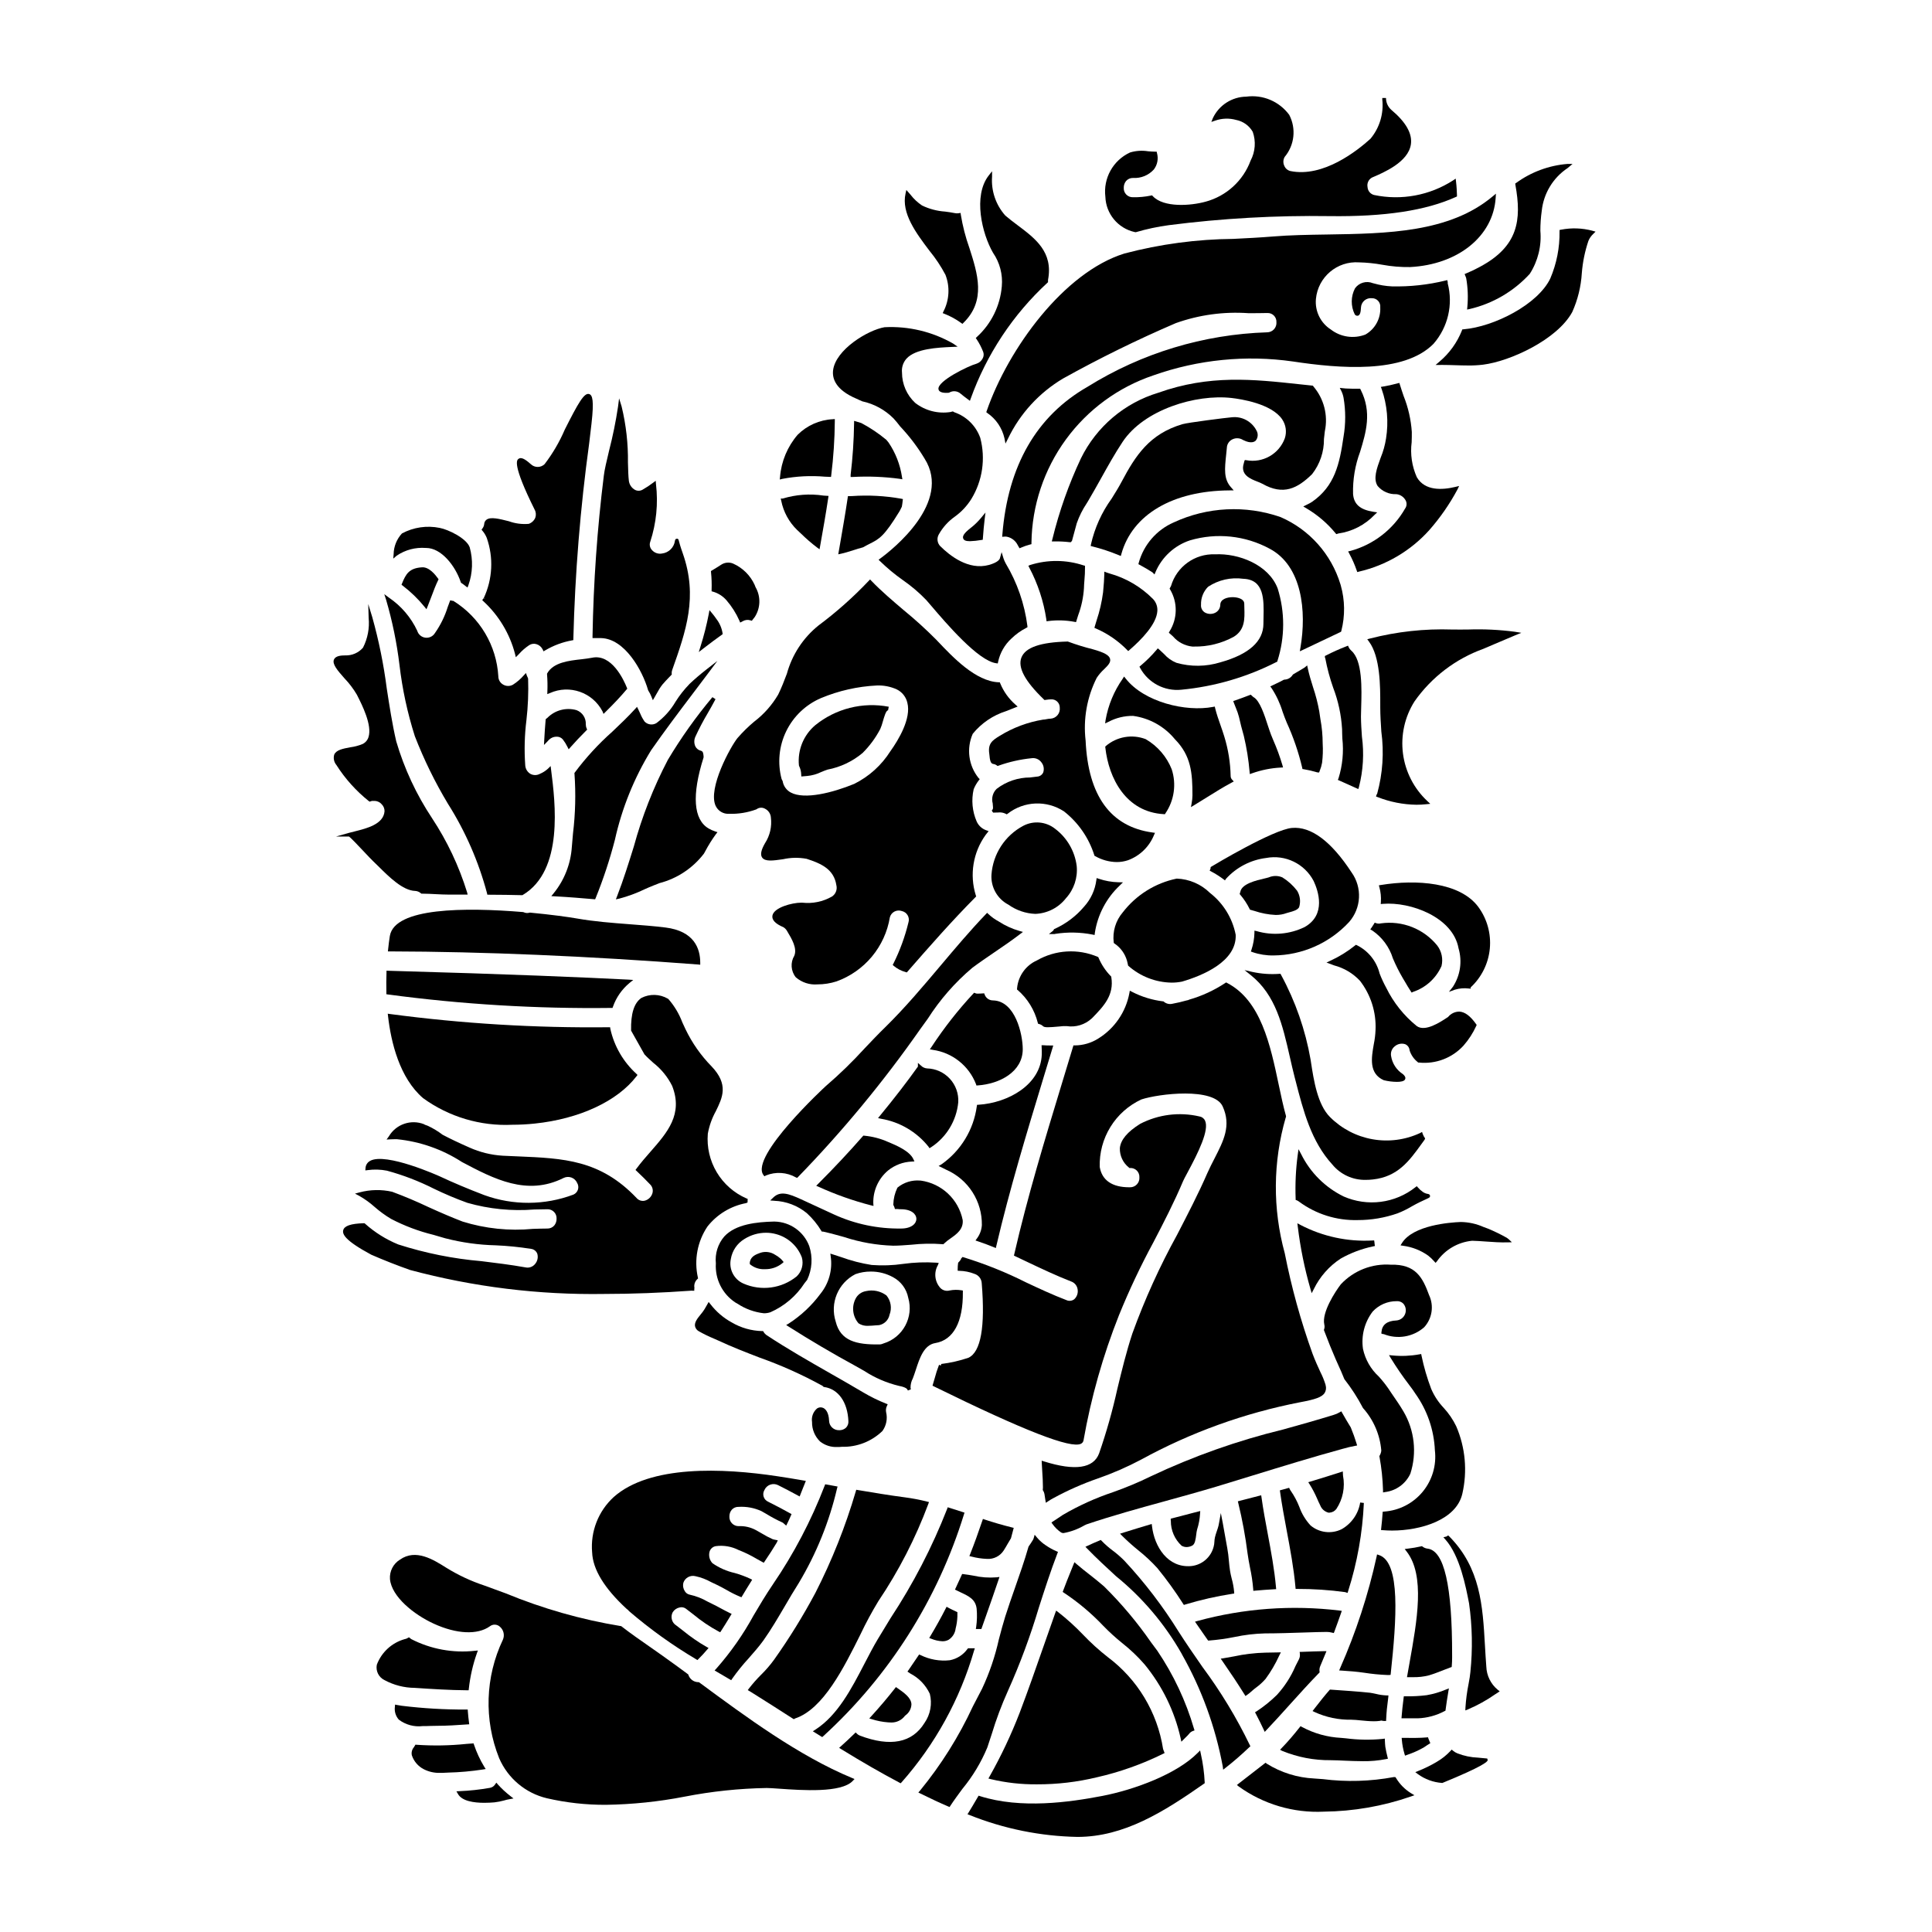 <?xml version="1.0" encoding="UTF-8"?>
<!-- Uploaded to: SVG Repo, www.svgrepo.com, Generator: SVG Repo Mixer Tools -->
<svg fill="#000000" width="800px" height="800px" version="1.1" viewBox="144 144 512 512" xmlns="http://www.w3.org/2000/svg">
 <g>
  <path d="m356.31 461.83c-3.238-1.48-5.512-2.316-7.406-0.453l-0.789 0.758 1.078 0.082v0.004c3.16 0.121 6.191 1.277 8.633 3.285 1.484 1.359 2.769 2.926 3.812 4.644l0.141 0.238h0.359c1.969 0.434 3.82 0.957 5.625 1.457v0.004c4.188 1.371 8.547 2.137 12.949 2.273 1.453 0 3.059-0.125 4.762-0.254h0.004c2.75-0.309 5.523-0.359 8.285-0.148l0.238 0.027 0.168-0.172c0.551-0.52 1.145-0.992 1.773-1.41 1.594-1.133 3.402-2.418 3.184-4.832-1.105-5.516-5.59-9.723-11.168-10.473h-0.129c-2.152-0.184-4.289 0.48-5.961 1.844l-0.074 0.113h-0.004c-0.656 1.367-1.016 2.863-1.051 4.379v0.117l0.125 0.242 0.004 0.004c0.078 0.148 0.145 0.305 0.195 0.469l0.094 0.371h0.395c0.188 0 0.395 0 0.574 0.031s0.438 0.031 0.645 0.031c2.801 0 4.082 1.324 4.082 2.555s-1.277 2.559-4.082 2.559v-0.004c-6.106 0.094-12.152-1.172-17.711-3.703-1.969-0.93-3.723-1.723-5.512-2.543z"/>
  <path d="m407.18 409.12c-1 0.016-1.902-0.605-2.238-1.547l-0.129-0.336-0.359 0.027c-0.445 0.027-0.895 0.059-1.383 0.059l0.004 0.004c-0.211 0.008-0.422-0.035-0.613-0.121l-0.297-0.125-0.223 0.227-0.004 0.004c-4.086 4.394-7.793 9.125-11.082 14.141l-0.434 0.625 0.746 0.137 0.004 0.004c2.547 0.352 4.957 1.383 6.973 2.981 2.019 1.594 3.574 3.703 4.504 6.102l0.113 0.367 0.395-0.027c5.723-0.395 11.883-3.57 11.883-9.602-0.004-3.977-1.98-12.773-7.859-12.918z"/>
  <path d="m388.09 426.42-0.832-0.746v0.98c-2.887 4.047-6.18 8.312-10.066 13.039l-0.504 0.613 0.789 0.176h-0.004c4.969 0.832 9.453 3.473 12.594 7.406l0.25 0.395 0.395-0.23h0.004c4.102-2.668 6.762-7.059 7.231-11.926 0.137-2.301-0.668-4.555-2.227-6.246-1.559-1.695-3.738-2.684-6.039-2.738-0.602-0.047-1.164-0.305-1.59-0.723z"/>
  <path d="m372.79 444.95-0.16 0.184c-3.621 4.144-7.594 8.383-11.809 12.594l-0.516 0.516 0.668 0.285c4.469 2.035 9.105 3.676 13.859 4.902l0.656 0.152-0.055-0.672c-0.098-3.352 1.34-6.562 3.91-8.719 1.785-1.441 3.984-2.269 6.273-2.363l0.719-0.043-0.309-0.652c-1.012-2.144-4.633-3.656-6.582-4.469l-0.117-0.047h0.004c-1.996-0.891-4.125-1.445-6.301-1.648z"/>
  <path d="m425.73 415.93h0.953c2.402 0.371 4.84-0.375 6.625-2.019l0.148-0.137c3.004-3.094 5.84-6.016 5.051-10.824l-0.023-0.148-0.105-0.105c-1.379-1.406-2.484-3.062-3.25-4.879l-0.062-0.156-0.148-0.082h-0.004c-5.223-2.234-11.188-1.887-16.117 0.938-2.926 1.305-4.926 4.078-5.25 7.266l-0.031 0.449 0.188 0.145c2.617 2.273 4.473 5.297 5.316 8.66l0.074 0.266 0.266 0.07v-0.004c0.402 0.105 0.773 0.309 1.078 0.598 0.191 0.172 0.527 0.262 1.254 0.262 0.645 0 1.598-0.066 3.027-0.199 0.473-0.059 0.867-0.098 1.012-0.098z"/>
  <path d="m423.61 363.63c-2.406-1.906-5.711-2.215-8.43-0.785-4.856 2.574-8.039 7.469-8.43 12.949-0.207 3.305 1.555 6.422 4.492 7.953 2.09 1.492 4.566 2.34 7.129 2.441 3.195-0.121 6.176-1.648 8.137-4.172 2.109-2.316 3.137-5.414 2.828-8.531-0.496-3.922-2.562-7.477-5.727-9.855z"/>
  <path d="m353.03 494.75-0.684 0.395 0.672 0.43c5.621 3.574 11.715 7.164 17.617 10.375 0.789 0.422 1.574 0.871 2.336 1.32l-0.004-0.004c2.84 1.859 5.977 3.211 9.273 4.008 1.816 0.328 2.148 0.852 2.152 0.859l0.219 0.367 0.789-0.328-0.098-0.395c-0.012-0.859 0.191-1.711 0.598-2.469 0.27-0.676 0.52-1.453 0.789-2.254 1.008-3.113 2.152-6.641 5.176-7.129 4.797-0.789 7.391-5.586 7.301-13.508v-0.418l-0.395-0.062c-1.023-0.168-2.066-0.152-3.086 0.047-0.875 0.246-1.812 0.004-2.457-0.637-1.52-1.656-1.793-4.102-0.688-6.055l0.238-0.605-0.645-0.066c-2.926-0.191-5.863-0.082-8.77 0.32-2.762 0.402-5.562 0.5-8.348 0.289-2.754-0.43-5.465-1.125-8.082-2.082-0.715-0.234-1.43-0.477-2.148-0.699l-0.734-0.23 0.102 0.762h-0.004c0.512 3.535-0.477 7.125-2.731 9.898-2.301 3.106-5.144 5.773-8.391 7.871zm17.711-13.102c1.285-0.453 2.641-0.68 4.004-0.672 2.082-0.016 4.133 0.504 5.953 1.512 2.078 1.121 3.543 3.109 3.992 5.426 1.508 5.148-1.414 10.555-6.551 12.113l-0.105 0.035c-0.34 0.16-0.715 0.238-1.094 0.227-5.988 0.074-10.203-0.926-11.461-6.027-1.598-4.926 0.629-10.277 5.25-12.613z"/>
  <path d="m497.09 452.62c2.164 2.629 5.414 4.125 8.82 4.059 0.633 0 1.262-0.035 1.891-0.105 6.633-0.723 9.66-4.914 12.867-9.348l0.859-1.18 0.148-0.371-0.199-0.289c-0.094-0.117-0.164-0.25-0.215-0.391l-0.066-0.129v-0.004c-0.059-0.102-0.109-0.211-0.148-0.324l-0.188-0.562-0.52 0.293v-0.004c-3.93 1.832-8.328 2.406-12.594 1.652-4.269-0.754-8.203-2.805-11.266-5.871-3.336-3.309-4.328-9.801-5.055-14.543l-0.109-0.703c-1.371-7.856-4.012-15.434-7.82-22.438l-0.145-0.285h-0.324v0.004c-2.383 0.172-4.777 0-7.109-0.504l-2.106-0.492 1.684 1.355c6.602 5.293 8.41 13.254 10.328 21.68 0.395 1.777 0.816 3.566 1.266 5.336l0.281 1.078c2.031 7.883 4.129 15.996 9.719 22.086z"/>
  <path d="m475.25 385.07 1.137 0.324v-0.004c1.836 0.625 3.746 0.992 5.68 1.082 1.004 0.012 1.996-0.16 2.934-0.508 0.18-0.062 0.422-0.125 0.684-0.195 0.969-0.262 2.168-0.582 2.59-1.34 0.465-1.465 0.273-3.059-0.523-4.371-1.078-1.406-2.406-2.609-3.914-3.543-1.152-0.496-2.453-0.496-3.606 0-0.223 0.062-0.449 0.129-0.668 0.184l-0.438 0.102c-2.141 0.496-6.129 1.414-6.43 3.59l-0.004 0.004c-0.047 0.098-0.086 0.203-0.109 0.312l-0.047 0.234 0.152 0.18v0.004c0.973 1.145 1.801 2.398 2.465 3.742z"/>
  <path d="m501.52 388.35c3.254-3.703 3.523-9.156 0.656-13.164-5.41-8.266-10.75-12.234-15.816-11.773-4.934 0.434-20.633 9.82-21.301 10.234l-0.234 0.141v0.281-0.004c-0.012 0.102-0.043 0.195-0.09 0.281l-0.156 0.395 0.395 0.203h-0.004c1.141 0.602 2.227 1.293 3.258 2.062l0.395 0.309 0.289-0.43h-0.004c2.769-3.047 6.539-5.004 10.629-5.512 5.082-0.961 10.195 1.516 12.594 6.102 1.207 2.586 3.398 8.949-2.391 12.203-3.961 1.934-8.5 2.316-12.727 1.074l-0.574-0.121v0.586c-0.039 1.527-0.305 3.039-0.789 4.488l-0.156 0.457 0.453 0.164v0.004c1.781 0.609 3.66 0.906 5.543 0.875 7.613-0.062 14.863-3.266 20.031-8.855z"/>
  <path d="m402.51 472.74 0.625 0.211c1.672 0.57 3.019 1.07 4.238 1.574l0.535 0.219 0.129-0.566c3.516-15.008 8.031-29.875 12.398-44.25 0.836-2.738 1.668-5.484 2.5-8.234l0.188-0.633h-0.66c-0.648 0-1.258 0-1.879-0.059h-0.559l0.023 0.562c0.031 0.68 0.059 1.32 0.031 1.93-0.312 7.945-8.867 12.773-16.758 13.273l-0.395 0.023-0.07 0.395 0.004 0.004c-0.84 6.188-4.219 11.75-9.328 15.348l-0.789 0.457 2.106 1.039h0.004c2.82 1.254 5.211 3.309 6.875 5.91 1.66 2.602 2.523 5.633 2.477 8.723-0.082 1.281-0.535 2.512-1.309 3.539z"/>
  <path d="m374.1 495.35c0.613 0 1.238-0.055 1.812-0.105 0.395-0.031 0.738-0.062 1.07-0.07 1.391-0.277 2.481-1.363 2.754-2.754 0.676-1.73 0.363-3.688-0.816-5.117-1.555-1.16-3.535-1.578-5.426-1.145-1.211 0.195-2.254 0.969-2.789 2.074-1.062 2.121-0.738 4.676 0.82 6.465 0.762 0.492 1.668 0.723 2.574 0.652z"/>
  <path d="m435.18 376.88-0.562-0.184-0.078 0.586h-0.004c-0.34 2.598-1.469 5.035-3.231 6.977-2.129 2.527-4.797 4.543-7.809 5.906l-0.145 0.059-0.148 0.254c-0.035 0.066-0.078 0.129-0.129 0.184l-1.102 0.875h1.41v-0.004c0.102 0.004 0.199-0.012 0.293-0.051 3.281-0.516 6.621-0.449 9.879 0.191l0.531 0.109 0.059-0.539v0.004c0.73-4.824 3.062-9.258 6.621-12.598l0.832-0.82-1.18-0.023-0.004 0.004c-1.781-0.047-3.547-0.359-5.234-0.93z"/>
  <path d="m493.92 334.56c-0.098-0.633-0.195-1.273-0.289-1.945h0.004c-0.395-2.223-0.953-4.41-1.68-6.547-0.5-1.602-1.016-3.262-1.375-4.938l-0.168-0.789-0.625 0.52h-0.004c-0.086 0.07-0.18 0.133-0.281 0.184-0.086 0.051-0.172 0.098-0.242 0.148-0.445 0.285-0.887 0.535-1.324 0.789-0.438 0.25-0.812 0.461-1.203 0.703l-0.156 0.156h-0.004c-0.469 0.766-1.289 1.242-2.188 1.266l-0.223 0.062c-0.691 0.395-1.434 0.738-2.152 1.078l-1.375 0.66 0.359 0.477h-0.004c1.266 1.934 2.246 4.035 2.914 6.246 0.367 1.012 0.707 1.969 1.078 2.82v0.004c1.762 3.856 3.141 7.875 4.117 12.004l0.062 0.336 0.336 0.055c1.215 0.203 2.418 0.48 3.598 0.836l0.48 0.035 0.16-0.438v0.004c0.285-0.691 0.496-1.41 0.629-2.144 0.207-1.684 0.262-3.387 0.16-5.078-0.004-2.184-0.207-4.359-0.605-6.504z"/>
  <path d="m416.53 293.93 0.234 0.48c2.273 4.293 3.805 8.938 4.527 13.738l0.055 0.5 0.496-0.066c2.293-0.289 4.617-0.219 6.887 0.207l0.434 0.078 0.125-0.418c0.148-0.488 0.305-0.973 0.457-1.453v0.004c0.855-2.301 1.363-4.711 1.516-7.156 0-0.57 0.066-1.277 0.121-2.027 0.113-1.172 0.164-2.344 0.156-3.519v-0.367l-0.355-0.09c-4.594-1.527-9.551-1.57-14.168-0.117z"/>
  <path d="m491.95 246.21-0.215-0.023c-1.141-0.113-2.269-0.238-3.391-0.359-12.25-1.324-23.812-2.574-37.363 2.246l-0.004 0.004c-8.965 2.691-16.402 8.996-20.523 17.402-3.223 6.852-5.754 14.012-7.551 21.367l-0.164 0.633h0.652c1.371-0.023 2.746 0.047 4.109 0.207h0.27l0.312-0.344 1.262-4.648-0.004 0.004c0.656-1.883 1.547-3.672 2.66-5.328l0.34-0.555c1.18-1.996 2.344-4.059 3.453-6.055 1.789-3.215 3.644-6.543 5.707-9.656 5.668-8.559 19.402-12.699 28.855-11.637 2.438 0.277 10.629 1.492 13.457 5.691l-0.004 0.004c0.977 1.465 1.23 3.289 0.691 4.965-1.52 4.188-5.856 6.656-10.234 5.828l-0.375-0.039-0.137 0.348c-0.039 0.109-0.07 0.223-0.09 0.336-0.008 0.062-0.02 0.121-0.043 0.18-1 3.059 1.773 4.141 3.613 4.856 0.449 0.164 0.887 0.355 1.312 0.574 5.562 3.148 9.285 1.242 13.168-2.551 2.078-2.66 3.191-5.949 3.148-9.324 0.074-0.711 0.148-1.414 0.238-2.078h0.004c0.879-4.207-0.242-8.586-3.043-11.852z"/>
  <path d="m331.8 489.04-0.605 1.066c-0.156 0.273-0.309 0.547-0.488 0.848h-0.004c-0.301 0.488-0.641 0.949-1.016 1.383-0.828 1.012-1.676 2.059-1.504 3.106 0.121 0.582 0.496 1.078 1.02 1.359 1.305 0.738 2.66 1.395 4.047 1.969l1.148 0.508c3.543 1.66 7.32 3.117 10.973 4.527h0.004c5.738 2.035 11.297 4.535 16.629 7.477l0.262 0.266 0.16 0.023c3.734 0.539 6.188 3.996 6.406 9.016 0.059 0.66-0.176 1.309-0.641 1.777-0.449 0.406-1.031 0.637-1.637 0.652h-0.141c-0.688 0.035-1.359-0.207-1.867-0.676-0.508-0.465-0.805-1.113-0.828-1.801-0.094-2.328-0.98-3.125-1.5-3.398-0.535-0.273-1.176-0.234-1.676 0.102-1.047 0.887-1.559 2.258-1.344 3.617-0.035 1.934 0.734 3.797 2.121 5.148 1.309 1.035 2.949 1.555 4.617 1.461 0.367 0 0.746 0 1.145-0.051 4.004 0.113 7.887-1.395 10.766-4.184 1.043-1.441 1.398-3.269 0.98-5.004-0.109-0.547-0.035-1.113 0.211-1.617l0.207-0.473-0.48-0.188h0.004c-2.043-0.805-4.016-1.773-5.906-2.891-2.879-1.707-5.863-3.414-8.754-5.062-5.641-3.219-11.473-6.547-16.867-10.113l0.004 0.004c-0.363-0.227-0.664-0.535-0.879-0.906l-0.145-0.234h-0.277c-2.824-0.07-5.586-0.855-8.023-2.289-2.207-1.203-4.141-2.863-5.668-4.863z"/>
  <path d="m452.43 359.76h0.297l0.152-0.254v-0.004c2.312-3.418 2.914-7.715 1.637-11.637-1.336-3.359-3.766-6.168-6.891-7.981-3.598-1.383-7.664-0.676-10.586 1.836l-0.141 0.164 0.023 0.215c0.902 8.172 5.461 17.105 15.508 17.66z"/>
  <path d="m333.71 478.82c-0.258 4.141 1.723 8.102 5.191 10.371l0.504 0.281c2.109 1.406 4.523 2.281 7.043 2.559 0.586 0.004 1.164-0.09 1.719-0.273 3.707-1.633 6.852-4.316 9.055-7.719l0.68-0.855v0.004c1.324-2.801 1.527-6 0.562-8.945-1.438-3.852-5.082-6.434-9.195-6.516h-0.203c-4.516 0.113-10.09 0.668-13.109 3.938v-0.004c-1.707 1.977-2.516 4.566-2.246 7.16zm3.969-1.18c0.367-2.203 1.68-4.133 3.59-5.285 1.719-1.086 3.711-1.664 5.746-1.664 0.91 0 1.812 0.125 2.688 0.371 3.125 0.848 5.648 3.141 6.793 6.168 0.512 1.801-0.016 3.734-1.367 5.027-3.973 3.223-9.41 3.957-14.098 1.906-2.523-1.094-3.93-3.82-3.352-6.512z"/>
  <path d="m342.7 478.98 0.152 0.145c1.082 0.859 2.438 1.297 3.816 1.223 1.691 0.047 3.344-0.512 4.656-1.574l0.352-0.32-0.309-0.363v0.004c-0.172-0.219-0.363-0.422-0.574-0.602-0.426-0.375-0.891-0.703-1.391-0.973-1.148-0.754-2.578-0.945-3.883-0.52-1.07 0.395-2.406 0.852-2.754 2.254-0.059 0.156-0.078 0.324-0.059 0.492z"/>
  <path d="m502.09 316.41c-0.277-0.238-0.504-0.531-0.66-0.859l-0.188-0.441-0.445 0.172v0.004c-1.848 0.711-3.652 1.52-5.414 2.426l-0.27 0.137v0.301h0.004c-0.008 0.105 0.027 0.211 0.098 0.293 0.496 2.648 1.195 5.258 2.09 7.801 1.348 3.519 2.144 7.227 2.363 10.988 0 0.789 0.039 1.625 0.07 2.5 0.387 3.535 0.043 7.109-1.008 10.504l-0.184 0.445 0.441 0.195c1.523 0.668 3.016 1.34 4.477 2.008l0.5 0.223 0.172-0.516-0.004 0.004c1.129-4.383 1.398-8.941 0.789-13.422-0.125-1.832-0.238-3.543-0.25-5.266 0-0.648 0.027-1.453 0.055-2.363 0.148-5.008 0.383-12.566-2.637-15.133z"/>
  <path d="m441.54 385.79c-1.875 2.195-2.746 5.078-2.394 7.941l0.039 0.195 0.164 0.113 0.004 0.004c1.605 1.078 2.777 2.688 3.309 4.547 0.074 0.242 0.125 0.492 0.176 0.734l0.125 0.574 0.113 0.102 0.004 0.004c3.16 2.777 7.207 4.336 11.414 4.402 0.926 0.004 1.848-0.09 2.754-0.273 5.441-1.594 14.523-5.32 14.223-12.41-0.855-4.387-3.266-8.316-6.789-11.066-2.363-2.34-5.519-3.703-8.84-3.82-5.688 1.172-10.762 4.352-14.301 8.953z"/>
  <path d="m471.54 331.66c0.32 0.746 0.582 1.512 0.789 2.293 0.367 1.609 0.789 3.344 1.32 5.152h-0.004c0.734 3.098 1.238 6.246 1.508 9.418l0.062 0.625 0.594-0.211c2.449-0.875 5.008-1.387 7.602-1.523l0.605-0.035-0.156-0.586c-0.672-2.273-1.488-4.5-2.441-6.668l-0.566-1.379c-0.211-0.527-0.473-1.332-0.789-2.262-0.977-3.027-2.188-6.793-3.859-7.731-0.117-0.07-0.219-0.156-0.309-0.258-0.07-0.07-0.145-0.141-0.223-0.203l-0.219-0.191-0.277 0.105c-1.27 0.484-2.551 0.969-3.883 1.426l-0.469 0.156 0.16 0.469c0.184 0.465 0.371 0.934 0.555 1.402z"/>
  <path d="m478.82 309.29c0 4.68-3.836 8.121-11.414 10.234-3.785 1.168-7.828 1.215-11.637 0.129-1.266-0.512-2.391-1.312-3.289-2.336-0.418-0.395-0.828-0.789-1.262-1.18l-0.395-0.316-0.32 0.395v-0.004c-1.289 1.52-2.707 2.926-4.234 4.207l-0.301 0.25 0.176 0.352h0.004c2.148 3.949 6.457 6.219 10.93 5.762 8.785-0.84 17.332-3.328 25.191-7.336l0.207-0.09 0.062-0.215v-0.004c2-6.246 2.016-12.957 0.051-19.211-2.391-6.269-10.332-9.348-16.598-9.023v-0.004c-5.352-0.199-10.16 3.262-11.664 8.406-0.035 0.074-0.074 0.148-0.117 0.219-0.043 0.074-0.09 0.148-0.129 0.23l-0.125 0.246 0.148 0.234-0.004 0.008c2.031 3.434 1.965 7.723-0.172 11.094l-0.176 0.348 0.297 0.25c0.277 0.234 0.547 0.48 0.82 0.727l-0.004 0.004c1.301 1.512 3.133 2.469 5.117 2.68h0.43c3.688 0.066 7.332-0.832 10.566-2.606 2.961-1.832 2.875-4.75 2.789-7.574 0-0.395-0.023-0.789-0.027-1.18 0-1.18-1.527-1.707-3.039-1.73-1.625 0-3.269 0.574-3.309 1.969v-0.004c0 0.902-0.5 1.727-1.297 2.144-0.891 0.465-1.957 0.441-2.824-0.066-0.688-0.438-1.07-1.23-0.988-2.043-0.059-1.77 0.613-3.488 1.859-4.746 2.746-1.824 6.066-2.582 9.336-2.125 5.59 0.199 5.473 5.547 5.367 10.266-0.016 0.543-0.027 1.105-0.027 1.641z"/>
  <path d="m499.41 311.4 0.059-0.219c1.016-3.961 0.961-8.117-0.152-12.051l-0.094-0.32v0.004c-2.426-7.965-8.219-14.465-15.855-17.781-9.273-3.223-19.438-2.715-28.34 1.422-4.535 1.988-7.93 5.914-9.25 10.688l-0.09 0.367 0.336 0.18c1.305 0.699 2.418 1.359 3.414 2.012l0.516 0.531 0.293-0.68-0.004-0.004c1.699-3.953 5.016-6.992 9.105-8.348 7.062-2.086 14.668-1.289 21.145 2.223 8.562 4.551 9.812 16.531 8.133 26.242l-0.164 0.934 0.859-0.395 4.555-2.164c1.828-0.871 3.609-1.723 5.32-2.527z"/>
  <path d="m473.55 260.66c1.918 0.945 2.852 0.477 3.234 0.105 0.617-0.766 0.691-1.836 0.191-2.68-1.254-2.434-3.887-3.828-6.602-3.496-1.371 0.105-11.59 1.395-12.988 1.816-8.793 2.57-12.5 8.406-16.113 15.203-0.789 1.496-1.711 2.981-2.691 4.555h-0.004c-2.617 3.621-4.477 7.734-5.461 12.094l-0.066 0.441 0.434 0.109h-0.004c2.398 0.602 4.75 1.379 7.035 2.324l0.512 0.211 0.148-0.535c2.906-10.469 13.645-16.766 28.688-16.848h1.086l-0.719-0.816c-1.969-2.211-1.688-4.824-1.273-8.777 0.059-0.566 0.121-1.148 0.176-1.762h-0.004c0.059-0.938 0.621-1.77 1.469-2.172 0.879-0.43 1.918-0.383 2.758 0.129l0.137 0.082z"/>
  <path d="m442.66 316.21 0.324 0.336 0.352-0.305c3.262-2.816 7.188-6.894 7.375-10.348 0.074-1.164-0.344-2.305-1.148-3.148-3.188-3.223-7.16-5.559-11.527-6.769-0.129-0.047-0.262-0.09-0.395-0.129-0.133-0.039-0.223-0.07-0.336-0.113l-0.652-0.246v0.699c-0.023 1.355-0.145 2.723-0.254 3.938l-0.074 0.863v-0.004c-0.332 2.543-0.91 5.047-1.727 7.477-0.148 0.496-0.305 0.996-0.453 1.504l-0.117 0.418 0.395 0.172h-0.004c3.09 1.336 5.887 3.258 8.242 5.656z"/>
  <path d="m436.87 335.71 0.844-0.395c2.016-1.078 4.277-1.625 6.562-1.598 4.336 0.586 8.289 2.789 11.066 6.164 4.328 4.398 4.672 8.945 4.672 14.895-0.008 0.688-0.078 1.371-0.207 2.047l-0.191 1.066 0.934-0.559c1.094-0.66 2.18-1.34 3.269-2.019 2.141-1.34 4.356-2.719 6.582-3.914l0.559-0.301-0.43-0.469v0.004c-0.246-0.254-0.387-0.594-0.395-0.949-0.07-3.57-0.641-7.117-1.695-10.531-0.297-0.984-0.641-1.969-0.996-2.981-0.516-1.461-1.043-2.969-1.406-4.461l-0.109-0.461-0.461 0.09c-7.25 1.387-18.262-1.285-23.141-7.504l-0.43-0.543-0.375 0.582 0.004 0.004c-2.297 3.258-3.84 6.984-4.527 10.906z"/>
  <path d="m528.71 585.78 0.027-0.312c0.059-0.73 0.09-1.426 0.09-2.113v-0.562c0.035-18.617-2.102-27.906-6.539-28.395-0.469-0.055-0.91-0.234-1.285-0.523l-0.18-0.125-0.215 0.051h-0.004c-1.152 0.262-2.316 0.461-3.488 0.598l-0.852 0.109 0.523 0.68c4.91 6.348 2.781 18.184 0.727 29.629-0.184 1.031-0.371 2.059-0.547 3.082l-0.102 0.566h0.578 0.926l0.004 0.004c1.457 0.039 2.914-0.125 4.328-0.488 1.32-0.395 2.633-0.914 3.91-1.414 0.605-0.234 1.211-0.477 1.824-0.699z"/>
  <path d="m522.26 606.46 0.789-0.504-0.172-0.395c-0.113-0.262-0.23-0.547-0.32-0.789l-0.121-0.375-0.395 0.039c-1.633 0.16-4.227 0.148-6.039 0.121h-0.547l0.051 0.543v0.008c0.105 1.242 0.336 2.469 0.691 3.664l0.148 0.492 0.484-0.172v-0.004c1.551-0.516 3.047-1.18 4.469-1.984 0.344-0.23 0.66-0.441 0.961-0.645z"/>
  <path d="m531.54 539.83c1.363-5.957 0.801-12.199-1.609-17.816-0.859-1.793-1.984-3.449-3.332-4.91-1.387-1.461-2.504-3.156-3.305-5.004-1.09-2.859-1.949-5.801-2.57-8.793l-0.094-0.48-0.48 0.086c-2.336 0.426-4.719 0.527-7.086 0.301l-0.965-0.094 0.492 0.836h0.004c1.488 2.426 3.098 4.773 4.828 7.035 0.789 1.039 1.383 1.863 1.633 2.293v0.004c3.164 4.406 4.969 9.641 5.203 15.059 0.469 3.953-0.703 7.926-3.242 10.996-2.539 3.066-6.223 4.961-10.195 5.238l-0.395 0.051-0.027 0.395c-0.09 1.324-0.211 2.648-0.363 3.938l-0.059 0.504 0.504 0.043c0.789 0.066 1.598 0.102 2.445 0.102 7.484 0 17.023-2.769 18.613-9.781z"/>
  <path d="m501.98 522.3c-0.844-1.359-1.574-2.617-2.273-3.848l-0.238-0.434-0.434 0.242-0.004 0.004c-0.492 0.297-1.02 0.527-1.574 0.688-4.461 1.387-9.023 2.656-13.438 3.887v-0.004c-12.059 2.938-23.789 7.086-35.012 12.391-3.273 1.605-6.641 3.012-10.078 4.223-4.602 1.539-9.031 3.547-13.223 5.988-0.418 0.273-0.812 0.539-1.18 0.789-0.508 0.344-0.984 0.668-1.453 0.961l-0.43 0.277 0.285 0.422v-0.004c0.617 0.879 1.391 1.637 2.277 2.238 0.195 0.113 0.418 0.168 0.645 0.16 1.934-0.348 3.789-1.031 5.484-2.019 0.312-0.148 0.527-0.254 0.598-0.285 6.781-2.293 13.824-4.231 20.633-6.102 4.562-1.258 9.285-2.555 13.887-3.938 3.18-0.961 6.359-1.934 9.531-2.918 7.832-2.414 15.941-4.902 23.98-7.106l0.004 0.004c1.035-0.305 2.086-0.555 3.148-0.746l0.539-0.102-0.156-0.527c-0.434-1.414-0.93-2.812-1.52-4.242z"/>
  <path d="m450.69 581.45-1.641-2.203c-3.688-5.328-7.867-10.297-12.48-14.848-1.246-1.09-2.559-2.121-3.828-3.121-1.18-0.91-2.363-1.855-3.488-2.824l-0.523-0.449-1.027 2.551c-0.652 1.617-1.328 3.281-1.945 4.961l-0.133 0.367 0.324 0.215v-0.004c3.809 2.527 7.316 5.477 10.457 8.793 1.574 1.621 3.246 3.141 5.008 4.559 2.137 1.688 4.113 3.57 5.902 5.625 4.684 5.691 7.961 12.406 9.57 19.602l0.184 0.898 1.039-1.035c0.359-0.332 0.699-0.684 1.016-1.055 0.25-0.344 0.594-0.602 0.992-0.746l0.445-0.156-0.141-0.453c-2.148-7.356-5.434-14.332-9.73-20.676z"/>
  <path d="m516.46 593.54h-0.434l-0.055 0.434c-0.246 1.934-0.414 3.481-0.52 4.867l-0.043 0.527h0.535 1.867 1.777 0.145v0.004c2.477-0.09 4.898-0.742 7.086-1.906l0.242-0.113 0.039-0.266c0.199-1.531 0.438-3.102 0.727-4.801l0.145-0.852-0.789 0.312h0.008c-1.645 0.695-3.359 1.195-5.117 1.496-1.863 0.23-3.738 0.328-5.613 0.297z"/>
  <path d="m491.74 276.97c-0.398 0.266-0.82 0.5-1.258 0.699l-1.102 0.551 0.789 0.461h-0.004c2.953 1.738 5.582 3.981 7.762 6.625l0.195 0.238 0.305-0.078c0.074-0.02 0.145-0.047 0.215-0.078 3.66-0.516 7.043-2.246 9.602-4.918l0.73-0.688-0.996-0.152c-3.543-0.547-5.191-2.008-5.402-4.723v-0.004c-0.102-3.801 0.531-7.59 1.859-11.152 1.574-5.164 3.184-10.504 0.16-16.461l-0.137-0.277h-0.312c-1.031 0.031-2.164 0-3.441-0.055-0.145 0-0.277-0.027-0.395-0.035l-0.375-0.035-0.879-0.098 0.395 0.789c0.281 0.566 0.484 1.172 0.598 1.797 0.59 3.426 0.59 6.93 0 10.355-1.047 7.231-2.309 13.055-8.309 17.238z"/>
  <path d="m503.59 394.49-0.27-0.105-0.219 0.18c-1.996 1.602-4.184 2.953-6.508 4.023l-1.059 0.496 2.035 0.758h-0.004c2.613 0.688 4.981 2.098 6.832 4.066 2.887 3.731 4.352 8.363 4.133 13.074-0.051 1.25-0.203 2.492-0.457 3.719-0.637 3.648-1.359 7.785 2.644 9.57v-0.004c1.141 0.281 2.305 0.43 3.481 0.438 0.977 0 1.852-0.145 2.129-0.602 0.184-0.305 0.234-0.789-0.559-1.461-1.68-1.086-2.816-2.836-3.121-4.812-0.168-0.98 0.223-1.969 1.012-2.57 0.754-0.637 1.777-0.84 2.719-0.543 0.676 0.281 1.129 0.922 1.18 1.652 0.391 1.211 1.129 2.281 2.125 3.074l0.148 0.145h0.211c4.426 0.461 8.809-1.207 11.809-4.496 1.371-1.562 2.504-3.316 3.367-5.211l0.117-0.262-0.16-0.23c-1.504-2.129-2.941-3.207-4.398-3.301h0.004c-1.168-0.012-2.277 0.508-3.016 1.414l-0.172 0.113c-1.91 1.266-5.902 3.918-8.137 2.301-3.394-2.742-6.148-6.191-8.074-10.109-0.676-1.234-1.27-2.508-1.773-3.824-0.805-3.262-3.008-6-6.019-7.492z"/>
  <path d="m463.48 197.45c-3.871 1.082-11.094 1.637-13.98-1.473l-0.195-0.211-0.277 0.062 0.004-0.004c-1.57 0.328-3.172 0.477-4.773 0.445h-0.027c-0.664 0.02-1.305-0.242-1.766-0.719-0.461-0.477-0.699-1.125-0.656-1.789-0.016-0.648 0.199-1.285 0.609-1.793 0.465-0.531 1.141-0.828 1.848-0.809 2.082 0.129 4.113-0.695 5.512-2.242 0.941-1.23 1.254-2.836 0.84-4.328l-0.086-0.395h-0.395c-0.605 0-1.238-0.051-1.887-0.105-1.602-0.262-3.242-0.148-4.793 0.324-4.492 2.086-7.125 6.828-6.523 11.742 0.156 4.504 3.332 8.336 7.727 9.332l0.332 0.051 0.066-0.02c2.836-0.832 5.731-1.449 8.66-1.844 14.125-1.812 28.359-2.613 42.598-2.402 14.621 0.199 25.586-1.477 33.492-5.074l0.301-0.137v-0.328c-0.027-0.902-0.082-2.258-0.246-3.609l-0.094-0.789-0.664 0.453c-6.199 4.004-13.73 5.402-20.953 3.887-0.984-0.246-1.691-1.109-1.742-2.125-0.195-1.012 0.297-2.035 1.211-2.512 3.109-1.324 9.582-4.074 10.281-8.789 0.418-2.832-1.328-5.902-5.184-9.137-0.902-0.797-1.418-1.941-1.414-3.148h-0.984v0.395c0.418 3.762-0.719 7.527-3.148 10.426-3.477 3.148-12.492 10.332-21.211 8.539-0.742-0.18-1.352-0.711-1.625-1.426-0.34-0.746-0.297-1.605 0.113-2.312 2.621-3.133 3.098-7.531 1.211-11.152-2.629-3.566-6.992-5.418-11.387-4.824-3.797 0.047-7.234 2.262-8.855 5.699l-0.395 1 1.02-0.352c1.793-0.625 3.731-0.688 5.559-0.176 1.848 0.363 3.449 1.512 4.387 3.148 0.883 2.508 0.68 5.273-0.562 7.625-1.98 5.356-6.434 9.414-11.945 10.895z"/>
  <path d="m545.54 192.66 0.055 0.312c1.699 9.398 0.723 16.312-9.379 21.727-1.18 0.648-2.394 1.23-3.637 1.742l-0.438 0.184 0.168 0.441c0.035 0.09 0.07 0.176 0.109 0.262h0.004c0.062 0.125 0.109 0.258 0.137 0.395 0.438 2.519 0.539 5.09 0.301 7.641l-0.066 0.668 0.656-0.133c6.141-1.426 11.703-4.68 15.957-9.328 2.172-3.391 3.16-7.406 2.805-11.418 0-1.773 0.121-3.547 0.371-5.305 0.488-4.594 2.992-8.734 6.836-11.297l1.32-1.109h-1.363c-4.898 0.398-9.594 2.137-13.57 5.027z"/>
  <path d="m504.18 213.53c2.059 0.051 4.109 0.262 6.133 0.629 2.43 0.449 4.894 0.656 7.363 0.617 12.695-0.641 22.023-8.16 22.688-18.289l0.074-1.164-0.883 0.738c-11.434 9.582-27.945 9.84-43.887 10.086-5.07 0.078-9.84 0.152-14.387 0.531-3.414 0.281-6.93 0.457-10.336 0.625l0.004 0.004c-9.777 0.082-19.508 1.383-28.965 3.875-16.047 4.981-30.781 25.215-36.496 41.723l-0.113 0.328 0.273 0.215c2.305 1.578 3.926 3.969 4.543 6.691l0.27 1.414 0.652-1.281v-0.004c3.188-6.637 8.266-12.184 14.59-15.949 9.715-5.402 19.699-10.309 29.914-14.695 6.16-2.191 12.703-3.086 19.223-2.629 1.688 0 3.336 0 4.973-0.043h0.09c0.641-0.02 1.262 0.23 1.711 0.691 0.445 0.457 0.684 1.082 0.652 1.723 0.059 0.691-0.172 1.379-0.641 1.891-0.469 0.512-1.129 0.805-1.824 0.809-16.852 0.535-33.262 5.512-47.574 14.426-13.527 7.734-21.125 20.914-22.59 39.191l-0.043 0.574 0.574-0.047c0.246-0.027 0.496-0.012 0.738 0.039 1.215 0.27 2.242 1.078 2.793 2.195 0.043 0.07 0.082 0.145 0.125 0.223 0.043 0.078 0.098 0.18 0.148 0.266l0.219 0.363 0.395-0.164 0.004-0.004c0.773-0.336 1.574-0.613 2.391-0.828l0.367-0.09v-0.395c0.133-9.828 3.312-19.375 9.102-27.32 5.793-7.945 13.906-13.895 23.227-17.027 11.848-4.188 24.531-5.449 36.969-3.672 12.203 1.84 29.363 3.336 37.262-4.695v-0.004c3.824-4.394 5.227-10.395 3.746-16.031 0.023-0.117 0.023-0.242 0-0.359l-0.121-0.48-0.48 0.125c-4.648 1.133-9.422 1.652-14.203 1.539-1.617-0.074-3.223-0.34-4.781-0.789l-0.246-0.059h-0.004c-1.695-0.695-3.652-0.137-4.723 1.355-1.129 2.152-1.156 4.719-0.078 6.894 0.176 0.301 0.527 0.449 0.867 0.367 0.5-0.152 0.73-0.789 0.789-2.164h-0.004c0.035-0.719 0.363-1.395 0.914-1.863 0.547-0.465 1.266-0.684 1.98-0.605 0.629-0.016 1.23 0.238 1.656 0.703 0.426 0.461 0.633 1.086 0.562 1.711 0.164 2.957-1.363 5.75-3.934 7.215-3.07 1.184-6.535 0.684-9.141-1.32-2.738-1.742-4.269-4.867-3.973-8.102 0.535-5.812 5.625-10.129 11.445-9.703z"/>
  <path d="m527.98 406.85 1.602-0.578c1.176-0.355 2.414-0.461 3.629-0.309l0.535 0.043v-0.348l0.004 0.004c2.887-2.684 4.691-6.336 5.066-10.262 0.375-3.926-0.703-7.852-3.031-11.035-4.879-6.609-16.531-7.348-25.832-5.832l-0.535 0.086 0.137 0.527h0.004c0.344 1.258 0.477 2.562 0.391 3.863l-0.039 0.57 0.57-0.047c7.363-0.609 18.582 3.543 20.051 11.789 1.016 3.449 0.473 7.172-1.492 10.184z"/>
  <path d="m508.31 388.51-0.199 0.344c-0.199 0.344-0.414 0.676-0.645 0.996l-0.324 0.445 0.477 0.273v-0.004c2.633 1.77 4.578 4.391 5.512 7.422 0.77 1.816 1.66 3.586 2.66 5.289 0.137 0.203 0.336 0.543 0.578 0.961 0.395 0.68 0.91 1.574 1.492 2.449l0.234 0.359 0.395-0.184v-0.004c3.363-1.125 6.098-3.617 7.531-6.859 0.453-1.887 0.035-3.879-1.141-5.426-3.598-4.438-9.258-6.664-14.918-5.871-0.418 0.109-0.863 0.09-1.273-0.051z"/>
  <path d="m484.72 440.18 0.082-0.145v-0.285c-0.719-2.555-1.312-5.367-1.941-8.348-2.203-10.438-4.699-22.27-13.668-26.914l-0.266-0.137-0.238 0.164c-2.941 1.941-6.16 3.426-9.547 4.398-0.07 0.016-0.133 0.051-0.18 0.102l-0.465 0.102c-1.25 0.359-2.551 0.66-3.859 0.902h-0.004c-0.785 0.172-1.605-0.039-2.215-0.566l-0.109-0.09h-0.141c-2.848-0.352-5.606-1.203-8.156-2.512l-0.602-0.309-0.117 0.652c-0.934 5-3.934 9.371-8.266 12.043-1.859 1.172-4.012 1.797-6.215 1.805h-0.344l-0.098 0.332c-0.992 3.289-1.988 6.57-2.984 9.84-4.461 14.656-9.074 29.82-12.594 45.141l-0.09 0.395 0.359 0.168c1.105 0.523 2.211 1.051 3.309 1.574 3.742 1.77 7.617 3.602 11.508 5.117h0.004c0.902 0.32 1.555 1.117 1.691 2.062 0.176 0.977-0.16 1.973-0.891 2.644-0.594 0.453-1.391 0.543-2.07 0.227-3.613-1.375-7.219-3.066-10.707-4.699-5.32-2.676-10.859-4.898-16.555-6.652l-0.277-0.078-0.395 0.441v0.105h0.004c-0.164 0.316-0.383 0.605-0.648 0.848l-0.113 0.117-0.023 0.156c-0.07 0.5-0.105 1.004-0.102 1.508v0.469l0.469 0.023c1.348 0.031 2.68 0.297 3.938 0.789 1.141 0.34 1.934 1.375 1.969 2.562 0.938 11.512-0.242 18.129-3.504 19.68v0.004c-2.34 0.793-4.758 1.348-7.211 1.648l-0.148 0.418-0.449-0.199v-0.004c-0.465 1.191-0.859 2.41-1.18 3.648-0.141 0.488-0.289 0.992-0.438 1.496l-0.121 0.395 0.707 0.352c23.695 11.633 35.961 16.391 38.641 15.039 0.359-0.172 0.613-0.512 0.676-0.906 1.996-11.34 5.144-22.449 9.391-33.152 2.676-6.59 5.715-13.031 9.102-19.289 2.754-5.281 5.57-10.742 7.902-16.281 0.148-0.359 0.566-1.137 1.098-2.125 2.914-5.414 5.902-11.414 4.695-13.902v0.004c-0.285-0.598-0.852-1.008-1.508-1.098-5.289-1.227-10.844-0.527-15.668 1.969-3.406 2.125-5.164 4.227-5.387 6.434-0.059 2.004 0.836 3.918 2.414 5.156l0.109 0.113h0.207c0.66-0.031 1.305 0.219 1.773 0.688 0.465 0.469 0.711 1.117 0.676 1.777 0.051 0.684-0.184 1.363-0.652 1.863-0.469 0.504-1.125 0.789-1.812 0.781h-0.227c-4.523 0-7.223-1.852-7.816-5.359h-0.004c-0.117-3.738 0.863-7.426 2.824-10.613 1.957-3.184 4.809-5.723 8.199-7.301 4.633-1.531 19.23-3.277 21.559 1.844 2.328 5.121 0.223 9.129-2.18 13.824-0.637 1.234-1.297 2.519-1.879 3.844-2.363 5.434-5.246 10.984-8.023 16.359-4.625 8.395-8.59 17.141-11.855 26.156-1.574 4.773-2.801 9.812-3.981 14.688v0.004c-1.273 5.769-2.883 11.465-4.82 17.051-1.477 4.008-6.375 4.723-14.562 2.168l-0.668-0.207 0.031 0.699c0.031 0.758 0.082 1.512 0.129 2.262 0.086 1.312 0.172 2.664 0.172 4.055 0.008 0.191 0 0.383-0.023 0.57l-0.027 0.172 0.09 0.148v0.004c0.184 0.277 0.305 0.59 0.363 0.914 0.039 0.238 0.074 0.477 0.109 0.707 0.043 0.301 0.086 0.59 0.137 0.887l0.129 0.738 0.625-0.418c0.355-0.238 0.789-0.508 1.348-0.812v0.008c3.797-2.074 7.758-3.824 11.84-5.238 3.926-1.367 7.742-3.031 11.414-4.977 13.164-7.207 27.363-12.332 42.094-15.199 4.18-0.762 5.832-1.383 6.551-2.453v0.004c0.379-0.621 0.477-1.371 0.27-2.066l-0.027-0.145v-0.004c-0.355-1.148-0.809-2.266-1.355-3.336-0.602-1.305-1.355-2.926-2.098-4.894v-0.004c-3.117-8.668-5.578-17.559-7.352-26.598-3.231-11.773-3.144-24.211 0.25-35.941z"/>
  <path d="m423.65 571.47c-1.035 2.906-2.059 5.816-3.07 8.734-2.035 5.824-4.141 11.852-6.34 17.648-2.25 5.828-4.918 11.484-7.988 16.922l-0.309 0.555 0.617 0.156v0.004c4.027 0.961 8.152 1.422 12.289 1.375 5.324 0.016 10.633-0.609 15.812-1.859 6.082-1.379 11.98-3.473 17.574-6.234l0.395-0.199-0.23-0.605-0.004-0.004c-0.07-0.148-0.129-0.309-0.168-0.469-1.52-9.723-6.785-18.469-14.672-24.359-2.309-1.809-4.484-3.781-6.508-5.902-2.062-2.16-4.273-4.168-6.625-6.008l-0.535-0.395z"/>
  <path d="m402.61 575.7h1.465l1.18-3.34c1.133-3.207 2.273-6.453 3.367-9.703l0.25-0.75-0.789 0.105v-0.004c-2.059 0.164-4.137 0.012-6.152-0.449-0.867-0.148-1.73-0.301-2.59-0.395l-0.359-0.043-1.902 4.141 0.422 0.211c0.395 0.191 0.762 0.371 1.141 0.547 2.078 0.973 3.867 1.812 4.172 4.246l0.004 0.004c0.152 1.625 0.109 3.262-0.121 4.879z"/>
  <path d="m310.55 403.61c-11.324-0.578-31.434-1.453-62.945-2.328l-1.18-0.035v0.488c-0.059 1.574-0.066 3.281-0.031 5.328v0.418l0.395 0.062c19.621 2.629 39.406 3.82 59.203 3.57h0.332l0.113-0.328 0.004 0.004c0.863-2.461 2.383-4.637 4.391-6.301l0.984-0.789z"/>
  <path d="m329.57 399.66v-0.531c0-3.731-1.574-8.375-9.207-9.328-3.148-0.395-6.398-0.629-9.539-0.871-4.582-0.352-9.316-0.711-13.836-1.504-2.203-0.395-6.93-1.047-12.512-1.574h-0.086l-0.086 0.023c-0.5 0.148-1.039 0.105-1.508-0.117l-0.18-0.051c-15.395-1.273-34.02-1.219-35.301 6.324-0.172 1.062-0.328 2.258-0.461 3.566l-0.051 0.535h0.539c24.723 0.059 52.211 1.223 81.707 3.473z"/>
  <path d="m405.6 385.91-0.344 0.355c-4.172 4.356-8.137 9.055-11.969 13.602-4.652 5.512-9.465 11.227-14.684 16.348-1.863 1.816-3.719 3.769-5.512 5.66h0.004c-3.203 3.512-6.613 6.824-10.215 9.918-0.207 0.172-20.211 18.66-16.57 23.59l0.262 0.348 0.395-0.211-0.004-0.004c2.602-1.062 5.547-0.871 7.988 0.52l0.297 0.117 0.23-0.223c11.84-12.188 22.68-25.305 32.418-39.227 0.648-0.887 1.301-1.797 1.969-2.723 3.227-5.059 7.195-9.602 11.777-13.477 1.914-1.434 3.938-2.809 5.902-4.148 2.242-1.527 4.566-3.106 6.754-4.785l0.789-0.598-0.941-0.266c-1.945-0.559-3.793-1.406-5.488-2.516-0.98-0.523-1.887-1.176-2.699-1.938z"/>
  <path d="m414.69 318.24c-1.027 2.637 0.918 6.273 5.945 11.113l0.168 0.164 0.645-0.086c0.328-0.055 0.656-0.082 0.988-0.09 0.625-0.07 1.25 0.133 1.715 0.559 0.461 0.426 0.719 1.031 0.699 1.66 0.078 0.715-0.141 1.43-0.605 1.977-0.465 0.547-1.133 0.879-1.852 0.918-0.324 0.008-0.645 0.047-0.961 0.113l-0.273 0.051h0.004c-0.234 0.055-0.473 0.086-0.715 0.082-4.07 0.668-7.973 2.125-11.488 4.289-1.996 1.203-3.199 2.078-2.789 4.773 0.145 1.859 0.395 2.562 1 2.684h-0.004c0.363 0.047 0.703 0.18 0.996 0.395l0.215 0.16 0.25-0.098h0.004c2.82-1.004 5.75-1.664 8.727-1.969 0.996-0.156 1.992 0.25 2.594 1.055 0.625 0.75 0.82 1.77 0.52 2.699-0.289 0.652-0.922 1.086-1.637 1.121-0.59 0.082-1.207 0.152-1.844 0.223l0.004 0.004c-3.211 0-6.332 1.059-8.879 3.016-1.016 0.996-1.418 2.469-1.043 3.844 0.039 0.359 0.078 0.734 0.09 1.129 0 0.328-0.07 0.43-0.102 0.469l-0.223 0.289 0.145 0.289 0.234 0.289 0.324-0.02c0.152 0 0.605 0 0.988-0.023v-0.004c0.684-0.082 1.375 0.039 1.992 0.344l0.266 0.152 0.25-0.164c4.34-3.394 10.359-3.637 14.957-0.605 3.762 2.965 6.547 6.984 7.996 11.547l0.055 0.195 0.18 0.094h0.004c1.738 1 3.699 1.543 5.703 1.574 1.023 0.004 2.043-0.16 3.016-0.488 3.121-1.156 5.613-3.57 6.867-6.656l0.273-0.598-0.652-0.09c-11.117-1.516-17.082-9.727-17.738-24.402h-0.004c-0.656-5.695 0.367-11.457 2.945-16.578 0.559-0.844 1.219-1.613 1.965-2.297 0.98-0.961 1.828-1.789 1.574-2.754-0.25-0.965-1.574-1.691-4.535-2.519h0.004c-2.223-0.555-4.414-1.23-6.562-2.023l-0.086-0.035h-0.094c-7.176 0.184-11.16 1.555-12.215 4.231z"/>
  <path d="m330.88 369.62c0.832-1.578 1.777-3.094 2.828-4.535l0.43-0.551-0.66-0.215c-0.582-0.195-1.145-0.449-1.676-0.754-4.039-2.363-4.508-8.844-1.363-18.777l0.023-0.191v-0.098c-0.07-0.789-0.121-1.371-0.668-1.527v-0.004c-0.664-0.137-1.227-0.574-1.527-1.18-0.367-0.828-0.355-1.773 0.031-2.59 0.98-2.133 2.074-4.211 3.273-6.227 0.699-1.215 1.398-2.438 2.047-3.68l-0.824-0.535h0.004c-4.371 5.215-8.32 10.77-11.809 16.613-3.828 7.312-6.852 15.02-9.023 22.98-1.348 4.328-2.754 8.82-4.422 13.133l-0.332 0.855 0.895-0.191h0.004c2.297-0.605 4.531-1.43 6.672-2.461 0.859-0.395 1.664-0.73 2.363-1.008 0.516-0.207 1.055-0.418 1.609-0.633h-0.004c4.703-1.219 8.859-3.981 11.809-7.84z"/>
  <path d="m393.76 578.95c0.57 0.012 1.133-0.125 1.637-0.395 1.035-0.664 1.715-1.758 1.855-2.981 0.266-1.027 0.422-2.086 0.465-3.148 0.02-0.207 0.02-0.414 0-0.621v-0.57l-0.285-0.133c-0.707-0.324-1.438-0.656-2.129-1.047l-0.445-0.25-0.234 0.453c-1.18 2.312-2.512 4.723-4.066 7.32l-0.305 0.504 0.551 0.207h0.004c0.938 0.391 1.938 0.613 2.953 0.66z"/>
  <path d="m399.61 544.87-0.465-0.156c-1.18-0.395-2.363-0.762-3.543-1.133l-0.449-0.137-0.156 0.445v-0.004c-3.969 10.148-8.996 19.848-14.992 28.945-1.125 1.836-2.25 3.691-3.379 5.562-1.18 1.969-2.301 4.141-3.492 6.426-3.508 6.762-7.137 13.754-13.082 17.578l-0.641 0.414 0.641 0.395c0.523 0.34 1.016 0.648 1.539 0.957l0.312 0.18 0.27-0.234h-0.004c17.449-15.926 30.32-36.223 37.293-58.793z"/>
  <path d="m381.15 591.45c-1.902 2.43-4.008 4.91-6.254 7.375l-0.531 0.582 0.754 0.219v0.004c1.371 0.43 2.785 0.703 4.219 0.812 0.328 0.027 0.613 0.039 0.879 0.039h-0.004c1.398 0.02 2.723-0.621 3.57-1.73l0.219-0.203h0.004c0.938-0.684 1.508-1.77 1.535-2.934-0.102-1.703-1.922-2.996-3.543-4.129l-0.57-0.395z"/>
  <path d="m305.69 416.23h-0.438c-19.344 0.215-38.68-0.953-57.859-3.5l-0.633-0.09 0.074 0.633c0.789 6.957 3.059 16.383 9.281 21.742 6.867 4.981 15.227 7.469 23.699 7.055 1.965 0 3.926-0.105 5.879-0.312 11.809-1.227 21.91-5.902 26.996-12.547l0.254-0.336-0.293-0.305 0.008 0.004c-3.481-3.164-5.891-7.324-6.91-11.914z"/>
  <path d="m300.92 555.38c0.172 4.508 3.219 9.52 9.113 14.957h-0.004c0.273 0.188 0.516 0.41 0.719 0.668 5.535 4.75 11.473 9.008 17.746 12.727l0.332 0.203 0.273-0.277c0.809-0.789 1.574-1.633 2.281-2.469l0.395-0.461-0.539-0.293v0.008c-2.184-1.258-4.258-2.691-6.207-4.289-0.594-0.461-1.18-0.922-1.773-1.367-1.219-0.73-1.645-2.293-0.973-3.543 0.418-0.652 1.082-1.105 1.84-1.254 0.559-0.141 1.148-0.027 1.617 0.305 0.648 0.484 1.297 0.988 1.949 1.496 2.102 1.75 4.375 3.285 6.785 4.586l0.395 0.191 0.238-0.367c0.746-1.145 1.52-2.394 2.508-4.039l0.281-0.461-0.488-0.234c-0.789-0.395-1.574-0.789-2.336-1.211-0.758-0.426-1.574-0.844-2.363-1.227-0.395-0.184-0.789-0.395-1.215-0.602-1.457-0.844-3.035-1.457-4.68-1.816-0.559-0.105-1.043-0.445-1.332-0.934-0.426-0.648-0.57-1.441-0.391-2.199 0.434-1.34 1.832-2.117 3.203-1.773 1.461 0.312 2.867 0.84 4.172 1.574 0.508 0.246 1.008 0.496 1.48 0.703 0.859 0.395 1.73 0.883 2.574 1.355 1.152 0.676 2.348 1.277 3.582 1.793l0.395 0.152 0.215-0.359c0.754-1.277 1.547-2.555 2.344-3.832l0.277-0.449-0.465-0.242h-0.004c-1.344-0.625-2.734-1.141-4.16-1.539-2.117-0.477-4.125-1.359-5.902-2.602-0.766-0.816-1.051-1.973-0.762-3.051 0.227-0.766 0.867-1.332 1.652-1.465 2.074-0.277 4.184 0.082 6.047 1.031l0.363 0.137c1.527 0.621 3.004 1.352 4.418 2.195 0.496 0.281 0.992 0.559 1.496 0.828l0.395 0.211 0.246-0.371c1.203-1.773 2.246-3.398 3.184-4.961l0.285-0.613-0.684-0.137c-0.254-0.039-0.5-0.105-0.742-0.195-0.969-0.434-1.91-0.934-2.812-1.488-0.527-0.309-1.055-0.613-1.602-0.906-1.387-0.746-2.949-1.105-4.523-1.031-0.68 0.012-1.336-0.266-1.801-0.762-0.469-0.492-0.707-1.16-0.66-1.84-0.008-0.641 0.215-1.262 0.625-1.75 0.461-0.508 1.125-0.785 1.809-0.758h0.023c2.062-0.125 4.125 0.262 6.008 1.121 0.461 0.266 0.926 0.531 1.387 0.789h-0.004c1.355 0.832 2.758 1.578 4.203 2.234 0.137 0.066 0.258 0.16 0.359 0.27l0.641 0.555 0.281-0.562c0.336-0.66 0.633-1.355 0.961-2.098l0.172-0.395-0.395-0.215c-1.637-0.926-3.484-1.898-5.809-3.062v-0.004c-0.566-0.246-1-0.727-1.188-1.316-0.188-0.59-0.113-1.234 0.203-1.766 0.289-0.668 0.844-1.188 1.531-1.434 0.684-0.246 1.441-0.199 2.09 0.129 1.641 0.82 3.348 1.711 5.227 2.731l0.488 0.27 0.203-0.52c0.199-0.512 0.395-1.031 0.617-1.551 0.223-0.52 0.395-1 0.598-1.496l0.223-0.562-1.117-0.191c-2.144-0.367-4.262-0.727-6.406-1.039-14.504-2.191-33.805-3.019-43.395 5.512l0.004-0.004c-4.078 3.734-6.191 9.145-5.723 14.652z"/>
  <path d="m478.86 602.31 0.305 0.656 0.5-0.527c2.059-2.168 4.098-4.434 6.066-6.621 2.496-2.754 5.07-5.637 7.824-8.457l0.164-0.164-0.027-0.23c-0.066-0.477-0.008-0.957 0.176-1.398 0.457-1.07 0.918-2.172 1.375-3.301l0.285-0.691h-0.746c-1.438 0.031-3.512 0.09-5.828 0.184h-0.531l0.059 0.527-0.004-0.004c0.062 0.5-0.023 1.004-0.25 1.453-0.312 0.59-0.625 1.215-0.945 1.852h0.004c-1.195 2.785-2.852 5.352-4.902 7.59-1.652 1.625-3.465 3.086-5.402 4.356l-0.395 0.238 0.215 0.395c0.832 1.594 1.484 2.898 2.059 4.144z"/>
  <path d="m300.14 248.43c-1.332-0.434-2.934 2.422-6.496 9.473l0.004 0.004c-1.395 3.234-3.18 6.285-5.316 9.086-1.012 0.992-2.633 1-3.66 0.02-1.645-1.484-2.609-1.902-3.262-1.414-0.434 0.332-1.75 1.332 4.262 13.43 0.375 0.668 0.441 1.465 0.184 2.184-0.324 0.758-0.953 1.344-1.734 1.613-1.785 0.156-3.582-0.078-5.266-0.691-2.57-0.648-4.793-1.211-5.902-0.43v0.004c-0.371 0.266-0.602 0.68-0.633 1.133-0.035 0.441-0.203 0.863-0.473 1.211l-0.23 0.305 0.23 0.301v-0.004c0.48 0.562 0.867 1.199 1.145 1.883 1.836 5.215 1.551 10.941-0.789 15.953l0.445 0.211-0.492-0.16c-0.047 0.051-0.09 0.102-0.129 0.156l-0.23 0.344 0.297 0.289-0.004-0.004c4.082 3.754 7 8.602 8.398 13.969l0.207 0.871 0.789-0.789c0.816-0.926 1.75-1.738 2.777-2.418 0.562-0.355 1.258-0.449 1.895-0.254 0.73 0.215 1.332 0.73 1.66 1.414l0.234 0.496 0.469-0.289 0.004 0.004c2.172-1.281 4.551-2.168 7.027-2.617l0.395-0.078v-0.395c0.441-17.312 1.84-34.586 4.191-51.738l0.617-5.231c0.699-6.144 0.262-7.578-0.613-7.84z"/>
  <path d="m248.32 290.83-0.102 1.211 0.914-0.789v0.004c2.258-1.535 4.977-2.254 7.699-2.043h0.105c3.973 0 7.68 4.641 9.172 9.055l0.055 0.156 0.137 0.094c0.363 0.234 0.715 0.508 1.074 0.789l0.523 0.395 0.234-0.617 0.004-0.004c1.145-3.238 1.262-6.754 0.336-10.062-0.879-2.398-5.703-4.699-7.93-5.117-3.41-0.699-6.953-0.18-10.02 1.465-1.379 1.488-2.164 3.434-2.203 5.465z"/>
  <path d="m245.84 301.46 0.48 1.488c1.656 5.641 2.84 11.414 3.543 17.25 0.75 6.414 2.113 12.738 4.07 18.895 2.406 6.195 5.332 12.176 8.75 17.875 4.648 7.344 8.148 15.352 10.383 23.746l0.078 0.395h0.395c3.016 0 6.07 0.062 8.77 0.121h0.137l0.121-0.074c10.855-6.481 8.586-24.496 7.477-33.152l-0.121-0.996-0.711 0.707c-0.633 0.578-1.363 1.043-2.156 1.371-0.777 0.418-1.711 0.418-2.488 0-0.809-0.484-1.324-1.34-1.375-2.281-0.285-3.988-0.18-7.992 0.316-11.961 0.422-3.656 0.57-7.34 0.445-11.02l-0.156-0.395c-0.055-0.09-0.102-0.188-0.145-0.285l-0.266-0.789-0.562 0.598h0.004c-0.84 0.969-1.816 1.812-2.898 2.5-0.812 0.457-1.805 0.441-2.606-0.039-0.781-0.449-1.266-1.281-1.262-2.184-0.48-8.148-4.867-15.559-11.781-19.898l-0.129-0.102h-0.168c-0.082-0.004-0.164-0.02-0.242-0.043l-0.426-0.109-0.152 0.395c-0.18 0.473-0.352 0.938-0.52 1.402v-0.004c-0.762 2.461-1.902 4.785-3.383 6.894-0.531 0.879-1.531 1.359-2.551 1.223-1.016-0.133-1.859-0.855-2.144-1.84-1.664-3.539-4.246-6.562-7.477-8.758z"/>
  <path d="m255.75 294.35c-3.328 0.23-4.188 1.766-5.207 4.266l-0.137 0.348 0.293 0.227c2.148 1.637 4.098 3.519 5.801 5.617l0.52 0.648 0.32-0.789c0.355-0.863 0.68-1.734 1.008-2.609 0.531-1.422 1.078-2.894 1.754-4.281l0.125-0.262-0.164-0.234c-0.664-0.922-2.359-3.129-4.312-2.93z"/>
  <path d="m238.02 364.33c-0.562 0.141-1.094 0.273-1.574 0.395l-3.391 0.965h3.43c0.516 0.344 2.59 2.547 3.977 4.019 1.082 1.148 2.012 2.141 2.492 2.586s0.945 0.91 1.492 1.453c2.66 2.637 6.297 6.25 9.551 6.356v-0.004c0.566 0.027 1.109 0.246 1.535 0.621l0.133 0.109h0.172c1.297 0 2.57 0.078 3.754 0.137s2.238 0.109 3.176 0.109h5.164l-0.152-0.609 0.004 0.004c-2.152-6.953-5.277-13.566-9.285-19.641-4.168-6.277-7.367-13.145-9.492-20.371-1.074-4.641-1.797-9.379-2.504-13.965-0.82-6.391-2.102-12.715-3.84-18.922l-1.07-3.492 0.105 3.652c0.266 2.727-0.254 5.473-1.5 7.914-1.184 1.359-2.918 2.113-4.723 2.043-1.062 0-2.523 0.109-2.957 1.066-0.555 1.227 0.922 2.91 2.793 5.035h0.004c1.246 1.305 2.34 2.746 3.254 4.301l0.164 0.324c1.18 2.336 3.961 7.793 2.918 10.945-0.246 0.801-0.82 1.461-1.574 1.82-1.039 0.426-2.125 0.715-3.238 0.859-1.91 0.355-3.711 0.684-4.258 1.926-0.289 0.953-0.078 1.988 0.559 2.754 2.324 3.66 5.242 6.906 8.633 9.609l0.195 0.121 0.395-0.133c0.074-0.035 0.152-0.059 0.23-0.066h0.754c0.703 0.039 1.359 0.363 1.816 0.898 0.492 0.492 0.762 1.164 0.742 1.859-0.277 3.418-4.676 4.516-7.883 5.32z"/>
  <path d="m267.75 591.94h0.445l0.051-0.441c0.348-3.195 1.062-6.34 2.133-9.371l0.262-0.727-0.789 0.074c-5.809 0.652-11.68-0.43-16.879-3.102l-0.145-0.117c-0.059-0.051-0.117-0.102-0.184-0.152l-0.27-0.203-0.285 0.172v-0.004c-0.27 0.172-0.574 0.285-0.891 0.332-3.375 0.965-6.094 3.469-7.332 6.754-0.34 1.668 0.496 3.352 2.027 4.09 2.461 1.328 5.207 2.035 8 2.059 4.535 0.301 9.219 0.605 13.855 0.637z"/>
  <path d="m242.39 476.51c3.285 1.434 6.731 2.789 10.27 4.043h-0.004c16.801 4.504 34.148 6.641 51.539 6.356 7.328 0 15.039-0.293 23.133-0.875l0.051 0.023h0.613v-0.492l0.035-0.176v-0.094c-0.152-0.852 0.137-1.723 0.77-2.312l0.199-0.188-0.059-0.273c-1.035-4.652-0.113-9.527 2.547-13.484 2.551-3.234 6.188-5.434 10.234-6.199l0.395-0.176v-0.395c0.012-0.07 0.016-0.145 0.02-0.215v-0.344l-0.32-0.117c-3.281-1.434-6.035-3.856-7.871-6.934-1.836-3.074-2.66-6.648-2.363-10.215 0.379-2.094 1.098-4.113 2.129-5.977 1.773-3.625 3.453-7.047-1.133-11.863-2.836-2.887-5.176-6.227-6.922-9.875-0.277-0.562-0.547-1.18-0.828-1.789-0.852-2.266-2.102-4.359-3.691-6.18l-0.152-0.098v-0.004c-2.152-1.254-4.793-1.324-7.008-0.191-1.941 1.324-2.828 4.152-2.727 8.66l3.543 6.297c0.73 0.789 1.547 1.512 2.336 2.227h-0.004c2.102 1.641 3.809 3.731 5 6.113 2.965 7.519-1.262 12.344-5.742 17.457-1.254 1.434-2.559 2.918-3.703 4.477l-0.262 0.352 0.316 0.301c1.418 1.344 2.512 2.426 3.543 3.519v-0.004c0.629 0.609 0.871 1.52 0.625 2.359-0.289 0.965-1.055 1.707-2.023 1.969-0.809 0.191-1.656-0.09-2.188-0.723-9.633-10.109-19.285-10.504-31.539-11.02-1.305-0.055-2.633-0.105-3.996-0.176v-0.004c-3.016-0.188-5.973-0.918-8.727-2.152-2.883-1.262-5.168-2.363-7.125-3.391-1.207-0.922-2.516-1.715-3.891-2.359l-0.293-0.113c-0.207-0.082-0.426-0.164-0.535-0.191l-0.199-0.129v-0.004c-3.484-1.367-7.441 0.004-9.336 3.227l-0.602 0.832 1.027-0.051c0.59-0.031 1.156-0.031 1.719-0.031v-0.004c6.144 0.613 12.055 2.688 17.234 6.047 8.465 4.469 17.223 9.086 26.91 4.231 0.652-0.324 1.406-0.371 2.09-0.125 0.684 0.25 1.238 0.766 1.527 1.434 0.32 0.531 0.395 1.172 0.211 1.762-0.188 0.59-0.621 1.074-1.188 1.324-7.613 2.867-16.008 2.918-23.656 0.133-4.305-1.645-8.152-3.266-11.75-4.949-0.137-0.07-14.32-6.469-18.5-4.109l0.004 0.004c-0.711 0.383-1.168 1.109-1.207 1.914l-0.047 0.602 0.598-0.074c1.699-0.238 3.43-0.188 5.117 0.145 4.293 1.164 8.457 2.766 12.43 4.769 2.894 1.402 5.859 2.656 8.887 3.75 5.766 1.648 11.777 2.242 17.754 1.766 1.145-0.023 2.289-0.051 3.438-0.059h0.027v-0.004c0.664-0.016 1.305 0.242 1.766 0.723 0.461 0.477 0.699 1.129 0.66 1.789 0.016 0.652-0.203 1.289-0.613 1.797-0.465 0.531-1.141 0.828-1.848 0.805-1.254 0-2.527 0.051-3.797 0.086h-0.004c-6.285 0.602-12.633-0.059-18.664-1.941-2.699-1.043-5.59-2.269-9.078-3.856-3.113-1.477-6.297-2.824-9.551-4.027v-0.004c-2.856-0.652-5.828-0.598-8.656 0.16l-1.211 0.328 1.109 0.582h-0.004c1.465 0.828 2.836 1.812 4.09 2.934 1.359 1.191 2.82 2.258 4.375 3.184 3.555 1.852 7.316 3.266 11.207 4.219 1.035 0.297 2.094 0.594 3.188 0.93l0.004-0.004c4.344 1.125 8.801 1.746 13.285 1.852 3.144 0.133 6.273 0.445 9.379 0.938 0.758 0.082 1.406 0.582 1.68 1.293 0.281 0.957 0.055 1.988-0.602 2.738-0.605 0.742-1.578 1.086-2.516 0.883-4.031-0.719-7.898-1.18-11.645-1.645-7.504-0.641-14.914-2.129-22.086-4.434-3.227-1.32-6.203-3.184-8.805-5.508l-0.145-0.117h-0.18c-3.445 0.102-5.18 0.695-5.457 1.871-0.242 1.012 0.379 2.676 7.438 6.473z"/>
  <path d="m331.83 306.71c-0.562 2.906-1.289 5.777-2.184 8.602l-0.465 1.492 1.234-0.957c1.883-1.457 3.426-2.602 4.856-3.613l0.238-0.168-0.035-0.293h0.008c-0.227-1.387-0.801-2.691-1.668-3.793-0.352-0.52-0.73-1.02-1.133-1.496l-0.664-0.789z"/>
  <path d="m323.04 329.94c-1.297 2.234-3.039 4.176-5.117 5.711-0.996 0.574-2.254 0.414-3.074-0.395-0.488-0.688-0.895-1.43-1.207-2.215-0.164-0.367-0.332-0.727-0.504-1.074l-0.324-0.645-0.48 0.531c-1.949 2.141-4.062 4.144-6.102 6.078l0.004-0.004c-3.664 3.254-6.984 6.871-9.91 10.797l-0.105 0.152 0.023 0.18v0.004c0.375 5.273 0.242 10.574-0.395 15.824-0.117 1.273-0.227 2.465-0.305 3.543v-0.004c-0.293 4.508-1.98 8.812-4.828 12.312l-0.613 0.75 0.969 0.051c3.742 0.195 7.477 0.512 10.285 0.758l0.355 0.031 0.141-0.328v0.008c2.039-5.035 3.742-10.203 5.106-15.461 1.859-8.387 5.106-16.406 9.598-23.727 3.543-5.078 7.316-10.086 10.984-14.926 1.457-1.922 2.91-3.852 4.363-5.785l2.207-2.957-2.91 2.273c-1.648 1.289-3.211 2.629-4.516 3.871l0.008 0.004c-1.375 1.418-2.602 2.973-3.652 4.641z"/>
  <path d="m256.02 601.43c0.691 0 1.387 0 2.062-0.039 0.594 0 1.18-0.031 1.695-0.031 2.727 0 5.434-0.188 8.051-0.371l0.52-0.031-0.062-0.52c-0.113-0.895-0.238-1.91-0.305-2.926l-0.027-0.461h-0.465c-5.668 0.023-11.336-0.309-16.965-0.996l-0.227-0.035c-0.332-0.047-0.691-0.102-1.055-0.176l-0.547-0.105-0.043 0.551c-0.176 1.238 0.203 2.492 1.035 3.43 1.809 1.371 4.078 1.984 6.332 1.711z"/>
  <path d="m343.99 299c-1.156-2.535-3.207-4.551-5.762-5.668-1.016-0.398-2.16-0.285-3.082 0.305-0.664 0.445-1.332 0.852-2.016 1.262l-0.727 0.441 0.027 0.309c0.156 1.547 0.207 3.102 0.152 4.656v0.395l0.375 0.102c1.371 0.395 2.602 1.176 3.543 2.25 1.414 1.633 2.578 3.469 3.449 5.441l0.203 0.492 0.473-0.234 0.238-0.137h0.004c0.621-0.359 1.367-0.43 2.043-0.203l0.336 0.105 0.207-0.281c0.086-0.117 0.176-0.227 0.266-0.34 0.086-0.109 0.188-0.234 0.285-0.363l-0.004 0.008c1.57-2.394 1.652-5.473 0.219-7.949z"/>
  <path d="m343.95 335.17c-1.625 1.355-3.137 2.84-4.523 4.438-1.766 2.184-7.914 13.27-5.773 17.957v-0.004c0.641 1.363 2.043 2.195 3.543 2.109 2.449 0.074 4.891-0.32 7.191-1.16l0.125-0.066c0.645-0.473 1.508-0.523 2.203-0.133 0.914 0.445 1.52 1.348 1.578 2.359 0.297 2.367-0.25 4.762-1.547 6.766-1.051 1.82-1.297 3.027-0.789 3.797 0.789 1.156 2.883 0.855 5.535 0.473 2.059-0.461 4.191-0.5 6.269-0.113 3.789 1.234 7.246 2.703 7.891 7.039v-0.004c0.277 1.152-0.207 2.352-1.207 2.981-2.379 1.352-5.121 1.914-7.836 1.609h-0.281c-2.449 0-7.195 1.281-7.621 3.383-0.234 1.152 0.754 2.207 2.887 3.109 0.383 0.227 0.699 0.547 0.93 0.926l0.215 0.367c1.027 1.711 2.578 4.297 1.762 6.262h0.004c-1.086 1.805-0.93 4.094 0.391 5.731 1.586 1.371 3.652 2.047 5.738 1.875 1.711 0 3.41-0.266 5.035-0.785 3.656-1.316 6.898-3.586 9.383-6.57 2.488-2.988 4.133-6.586 4.766-10.418 0.172-0.656 0.609-1.207 1.207-1.523 0.598-0.316 1.301-0.371 1.941-0.148 0.656 0.137 1.227 0.543 1.566 1.125s0.414 1.281 0.207 1.918c-0.914 3.769-2.25 7.426-3.981 10.895l-0.188 0.336 0.281 0.266c0.914 0.77 1.988 1.328 3.148 1.637l0.309 0.098 0.211-0.242c5.902-6.766 11.723-13.383 17.961-19.68l0.215-0.219-0.102-0.293v-0.004c-1.699-5.441-0.734-11.363 2.598-15.992 0.098-0.145 0.219-0.297 0.371-0.477l0.43-0.531-0.641-0.238h-0.004c-1.133-0.398-2.047-1.246-2.531-2.344-1.164-2.688-1.438-5.68-0.785-8.535 0.336-0.832 0.789-1.613 1.336-2.324l0.262-0.348-0.312-0.305v0.004c-2.656-3.309-3.25-7.824-1.535-11.711 2.297-2.82 5.371-4.91 8.84-6.008l3.059-1.211-0.598-0.527v-0.004c-1.754-1.531-3.125-3.449-4.012-5.602l-0.121-0.301h-0.316c-6.074-0.254-12.086-6.602-16.066-10.801l-0.484-0.508c-2.715-2.734-5.57-5.328-8.555-7.769-2.941-2.5-5.988-5.082-8.605-7.805l-0.355-0.371-0.355 0.367h0.004c-4.09 4.32-8.547 8.281-13.316 11.836-4.07 3.273-7 7.75-8.379 12.789-0.688 1.824-1.406 3.699-2.316 5.555l-0.004-0.004c-1.613 2.738-3.734 5.137-6.25 7.074zm17.621-6.168c4.707-1.961 9.715-3.094 14.809-3.34 1.801-0.07 3.594 0.281 5.238 1.02 1.445 0.691 2.492 2.008 2.844 3.574 1.062 4.172-2.363 9.84-4.496 12.82v-0.004c-2.34 3.711-5.648 6.703-9.574 8.66-5.754 2.363-13.188 4.231-16.801 2.305l0.004 0.004c-1.172-0.617-1.984-1.75-2.188-3.055-0.043-0.094-0.094-0.188-0.145-0.281h-0.004c-0.055-0.086-0.098-0.18-0.129-0.277-1.125-4.231-0.688-8.723 1.23-12.656 1.918-3.938 5.188-7.047 9.211-8.77z"/>
  <path d="m288.72 334.51-0.125 0.125v0.176c-0.148 1.703-0.273 3.496-0.367 5.324l-0.066 1.289 0.906-0.922c0.078-0.078 0.164-0.172 0.246-0.27l0.238-0.25 0.004 0.004c0.555-0.523 1.305-0.797 2.07-0.754 0.586 0.008 1.141 0.27 1.523 0.715 0.473 0.613 0.883 1.273 1.223 1.969l0.328 0.652 0.484-0.547c1.246-1.41 2.613-2.859 4.184-4.43l0.234-0.23-0.129-0.305v0.004c-0.156-0.355-0.234-0.738-0.234-1.125 0.086-1.652-0.914-3.172-2.465-3.742-2.75-0.777-5.703 0.004-7.707 2.035-0.031 0.035-0.062 0.059-0.102 0.078-0.09 0.062-0.168 0.129-0.246 0.203z"/>
  <path d="m289.73 327.67c5.195-2.324 11.301-0.203 13.934 4.844l0.277 0.68 0.523-0.516c2.316-2.281 4.039-4.113 5.578-5.949l0.191-0.223-0.109-0.277c-0.859-2.141-4.062-9.055-9.273-7.914-0.789 0.16-1.746 0.27-2.754 0.395-3.305 0.367-7.422 0.82-9.055 3.695l-0.07 0.129v0.152c0.121 1.5 0.152 3.008 0.09 4.516l-0.027 0.746z"/>
  <path d="m317.84 272.3-0.066-0.887-0.711 0.527-0.004 0.004c-0.824 0.633-1.691 1.207-2.594 1.719-0.629 0.445-1.453 0.516-2.148 0.176-0.93-0.496-1.555-1.426-1.668-2.473-0.137-1.086-0.184-2.773-0.234-4.723l-0.004-0.004c0.07-5.023-0.492-10.035-1.676-14.918l-0.668-2.152-0.289 2.238c-0.586 3.902-1.375 7.773-2.359 11.594-0.656 2.754-1.227 5.117-1.402 6.664-1.754 14.117-2.75 28.316-2.992 42.539v0.496h0.496 0.898 0.863c6.258 0.145 10.961 8.535 12.461 13.777l0.062 0.137c0.332 0.512 0.613 1.051 0.832 1.617l0.375 0.93 0.508-0.863c0.191-0.324 0.395-0.656 0.559-0.984v0.004c0.418-0.809 0.906-1.578 1.465-2.301 0.586-0.684 1.18-1.316 1.812-1.969l0.672-0.691-0.023-0.223c-0.027-0.324 0.016-0.645 0.125-0.949 3.684-10.426 6.867-19.43 2.805-30.961-0.66-1.859-0.91-2.828-1.016-3.242-0.062-0.254-0.129-0.691-0.578-0.605-0.277 0-0.438 0.203-0.48 0.559-0.238 1.75-1.629 3.125-3.383 3.344-0.992 0.203-2.016-0.137-2.688-0.895-0.566-0.586-0.75-1.445-0.469-2.211 1.613-4.918 2.129-10.133 1.52-15.273z"/>
  <path d="m541.44 592.22-0.539-0.426c-1.828-1.516-2.926-3.738-3.012-6.113-0.148-1.902-0.254-3.777-0.363-5.633-0.598-10.539-1.18-20.496-9.445-28.871l-0.301-0.277-0.336 0.215v0.004c-0.043 0.035-0.09 0.059-0.141 0.078l-0.789 0.195 0.539 0.605c3.844 4.328 5.41 12.5 6.258 16.895l0.004 0.004c0.859 6.035 0.977 12.152 0.352 18.219-0.059 0.789-0.25 1.871-0.477 3.117-0.418 2.078-0.695 4.18-0.832 6.297l-0.031 0.754 0.699-0.281v0.004c2.539-1.086 4.961-2.426 7.223-4.008z"/>
  <path d="m544.66 473.21-0.824-0.789v0.004c-0.082-0.078-0.172-0.148-0.266-0.211-0.047-0.023-0.09-0.059-0.129-0.094l-0.109-0.082c-1.613-0.91-3.281-1.723-4.992-2.434-0.395-0.133-0.762-0.277-1.141-0.422v0.004c-1.914-0.859-3.984-1.316-6.082-1.344-2.902 0.109-12.594 0.84-15.574 5.562l-0.395 0.629 0.73 0.117h0.004c2.371 0.316 4.629 1.203 6.582 2.59 0.582 0.453 1.121 0.961 1.605 1.52l0.371 0.418 0.371-0.426h-0.004c2.156-3.078 5.547-5.062 9.285-5.434h0.117c1.078 0.023 2.254 0.105 3.5 0.195 1.918 0.141 3.902 0.281 5.789 0.227z"/>
  <path d="m526.13 616.5h0.121l0.113-0.047c10.477-4.289 11.945-5.606 11.887-6.008l-0.113-0.418-0.395-0.039c-0.789-0.082-1.469-0.141-2.055-0.195-1.871-0.07-3.723-0.457-5.465-1.141-0.418-0.164-0.805-0.395-1.148-0.684l-0.359-0.309-0.324 0.352h0.004c-1.062 1.141-2.289 2.117-3.641 2.898-1.562 0.934-3.199 1.738-4.894 2.406l-0.789 0.324 0.688 0.527v-0.004c1.863 1.359 4.07 2.168 6.371 2.336z"/>
  <path d="m518.83 619.76-0.895-0.543c-1.633-1.008-3-2.394-3.984-4.047l-0.176-0.23h-0.395c-6.211 1.16-12.566 1.34-18.836 0.543l-2.254-0.16-0.004-0.004c-4.465-0.207-8.805-1.562-12.594-3.934l-0.305-0.238-0.309 0.234c-2.223 1.734-4.508 3.508-6.793 5.269l-0.492 0.395 0.484 0.395h0.004c6.543 4.711 14.496 7.062 22.551 6.668 7.832-0.086 15.594-1.434 22.996-3.996z"/>
  <path d="m547.16 311.7-1.695-0.277c-4.125-0.543-8.289-0.742-12.449-0.594-1.398 0-2.785 0.031-4.176 0-7.344-0.25-14.688 0.555-21.801 2.394l-0.703 0.188 0.434 0.582c3.035 4.043 3.023 11.996 3.012 16.75v0.719c0 2.082 0.148 4.281 0.285 6.406v0.004c0.746 5.512 0.371 11.121-1.105 16.48-0.07 0.082-0.125 0.172-0.16 0.273l-0.148 0.453 0.445 0.164c3.273 1.289 6.758 1.977 10.277 2.023 0.867 0 1.73-0.047 2.594-0.137l1.074-0.109-0.789-0.734v-0.004c-3.547-3.316-5.828-7.766-6.453-12.586-0.621-4.816 0.457-9.699 3.051-13.809 4.504-6.414 10.879-11.281 18.254-13.941l3.148-1.344c1.762-0.754 3.543-1.512 5.309-2.25z"/>
  <path d="m563.2 216.36c0.23-2.906 0.816-5.777 1.75-8.539 0.293-0.699 0.734-1.328 1.289-1.844l0.594-0.594-0.812-0.227 0.004-0.004c-2.723-0.727-5.574-0.824-8.336-0.281l-0.395 0.078v0.395c0.066 4.277-0.77 8.523-2.453 12.461-3.293 6.875-14.863 12.781-23.004 13.465l-0.309 0.027-0.109 0.285h0.004c-1.273 3.203-3.32 6.043-5.961 8.266l-1.016 0.867h1.336v-0.004c0.086-0.004 0.168-0.004 0.254 0h0.301c1.059 0 2.156 0.035 3.269 0.07s2.316 0.074 3.473 0.074l-0.004 0.004c1.316 0.012 2.629-0.059 3.938-0.215 7.195-0.898 19.68-6.644 23.656-13.965 1.461-3.258 2.316-6.754 2.531-10.32z"/>
  <path d="m462.23 608.78-0.188-0.895-0.641 0.648c-5.512 5.578-16.691 9.75-25.312 11.414-8.691 1.668-21.5 3.492-32.375 0.047l-0.371-0.121-0.723 1.223c-0.617 1.055-1.242 2.121-1.906 3.188l-0.32 0.512 0.562 0.211v0.004c9.098 3.641 18.781 5.602 28.578 5.789 12.352 0 22.895-6.66 33.504-14.078l0.215-0.152v-0.266c-0.121-2.531-0.465-5.051-1.023-7.523z"/>
  <path d="m347.21 617.84c0.68 0 1.82 0.078 3.258 0.18 6.152 0.434 16.461 1.156 19.5-2.043l0.496-0.52-0.66-0.273c-14.129-5.859-28.117-16.188-40.461-25.301l-0.129-0.094h-0.16l-0.004 0.004c-1.188-0.02-2.234-0.785-2.613-1.914l-0.047-0.137-0.125-0.094c-1.867-1.391-3.734-2.754-5.566-4.055l-1.148-0.828c-1.18-0.836-2.363-1.66-3.543-2.488-2.449-1.699-4.977-3.465-7.301-5.273l-0.105-0.082h-0.133c-10.457-1.723-20.684-4.633-30.48-8.68-1.859-0.684-3.738-1.371-5.629-2.059h0.004c-3.543-1.172-6.938-2.758-10.109-4.723-3.41-2.148-8.074-5.094-12.254-2.144-1.785 1.09-2.809 3.086-2.652 5.172 0.43 4.648 6.32 9.387 11.613 11.809 6.012 2.754 11.57 3.027 14.855 0.691 0.797-0.625 1.926-0.578 2.668 0.113 0.988 0.848 1.309 2.246 0.785 3.441-4.691 9.867-5.051 21.242-0.992 31.387 2.305 5.344 6.996 9.285 12.66 10.629 5.133 1.18 10.383 1.766 15.652 1.738 6.988-0.105 13.953-0.828 20.812-2.16 7.188-1.406 14.488-2.176 21.809-2.297z"/>
  <path d="m475.36 606.8-0.141-0.32c-3.516-7.281-7.719-14.211-12.543-20.703-2.113-3.043-4.297-6.188-6.297-9.32-4.188-6.754-9.023-13.082-14.445-18.891-0.949-0.953-1.961-1.836-3.035-2.637-1.047-0.777-2.027-1.637-2.934-2.57l-0.227-0.246-0.316 0.125c-1.133 0.449-2.144 0.922-3.148 1.387l-0.629 0.293 0.484 0.496c2.434 2.512 5.074 4.945 7.625 7.297v-0.004c7.008 5.695 12.895 12.645 17.367 20.492l0.07 0.148v0.004c5.242 9.254 8.91 19.316 10.852 29.773l0.109 0.863 0.684-0.535c2.078-1.625 4.125-3.402 6.254-5.43z"/>
  <path d="m382.68 616.59 0.254-0.27h0.004c8.895-10.059 15.449-21.969 19.191-34.867l0.211-0.645h-1.801l-0.148 0.184h-0.004c-1.117 1.559-2.789 2.629-4.676 2.988-2.664 0.297-5.359-0.18-7.766-1.371l-0.371-0.152-0.223 0.336c-0.852 1.277-1.699 2.527-2.586 3.805l-0.281 0.395 0.789 0.527c2.258 1.172 4.066 3.059 5.141 5.363 0.668 2.652 0.156 5.465-1.41 7.711-3.266 5.289-9.027 6.414-17.113 3.367v-0.004c-0.293-0.105-0.562-0.277-0.785-0.5l-0.348-0.344-0.348 0.34c-1.312 1.273-2.43 2.328-3.543 3.309l-0.488 0.438 0.559 0.348c5.531 3.406 10.562 6.297 15.391 8.855z"/>
  <path d="m279.01 620.81 1.074-0.199-0.867-0.668 0.004-0.004c-1.184-0.914-2.285-1.938-3.289-3.051l-0.395-0.465-0.359 0.508 0.004 0.004c-0.316 0.461-0.812 0.777-1.367 0.867-2.664 0.473-5.359 0.766-8.066 0.875l-0.789 0.043 0.395 0.68c1.035 1.906 4.203 2.363 7.004 2.363 0.977 0 1.902-0.055 2.68-0.121 0.852-0.102 1.695-0.266 2.523-0.492 0.465-0.145 0.953-0.266 1.449-0.34z"/>
  <path d="m346.28 578.78c2.113-2.981 3.938-6.117 5.719-9.148 1.18-2.016 2.394-4.094 3.68-6.109 4.66-7.777 8.082-16.234 10.145-25.062l0.141-0.516-0.523-0.098c-0.395-0.078-0.789-0.145-1.18-0.215-0.395-0.07-0.789-0.133-1.18-0.207l-0.395-0.078-0.148 0.395v-0.008c-3.547 9.211-8.145 17.98-13.707 26.133-1.887 2.781-3.543 5.551-5.117 8.227-2.766 5.07-6.094 9.816-9.918 14.145l-0.422 0.445 0.523 0.316c1.016 0.605 1.988 1.18 2.922 1.715l0.957 0.559 0.262-0.395c1.324-1.879 2.773-3.676 4.328-5.371 1.344-1.523 2.727-3.098 3.91-4.723z"/>
  <path d="m256.34 612.88c1.34 0.676 2.828 1 4.328 0.949 0.434 0 0.859 0 1.277-0.035l0.703-0.031 0.004-0.004c3.133-0.074 6.258-0.352 9.355-0.828l0.707-0.125-0.395-0.613v-0.004c-1.109-1.832-2.016-3.781-2.699-5.812l-0.121-0.363-1.969 0.145v0.004c-4.359 0.449-8.75 0.523-13.121 0.219l-0.312-0.031-0.266 0.449h0.004c-0.035 0.074-0.078 0.145-0.129 0.207-0.52 0.59-0.73 1.387-0.57 2.152 0.531 1.617 1.684 2.957 3.203 3.723z"/>
  <path d="m387.8 618.55-0.43 0.48 0.578 0.289c2.852 1.406 5.168 2.488 7.309 3.398l0.395 0.16 0.223-0.348c0.961-1.469 2.047-2.934 3.191-4.488h0.004c2.723-3.309 4.941-7 6.586-10.957 0.395-1.18 0.789-2.34 1.156-3.512v0.004c1.176-3.894 2.606-7.707 4.273-11.414 3.227-7.188 5.969-14.578 8.219-22.125 1.52-4.723 3.086-9.609 4.902-14.332l0.168-0.441-0.438-0.184h0.004c-0.977-0.422-1.91-0.941-2.785-1.547-0.891-0.578-1.684-1.285-2.363-2.098l-0.598-0.715-0.25 0.898-0.004-0.004c-0.035 0.164-0.102 0.32-0.191 0.461-0.359 0.602-0.746 1.18-1.137 1.738l-0.066 0.145c-1.039 3.648-2.332 7.328-3.582 10.887-0.871 2.481-1.766 5.047-2.57 7.574-0.594 1.895-1.121 3.891-1.676 6.004h-0.004c-0.996 4.512-2.484 8.898-4.445 13.082-0.828 1.574-1.645 3.141-2.449 4.703-3.711 8.012-8.422 15.516-14.02 22.34z"/>
  <path d="m449.29 548.45-0.066-0.578-0.559 0.164c-2.277 0.668-4.527 1.371-6.773 2.07l-1.066 0.332 0.555 0.574c1.359 1.352 2.785 2.629 4.277 3.832 1.809 1.438 3.5 3.016 5.055 4.723 2.457 3.016 4.734 6.168 6.824 9.449l0.199 0.305 0.352-0.105v-0.004c4.113-1.242 8.305-2.195 12.551-2.848l0.441-0.066-0.023-0.445c-0.109-1.199-0.328-2.387-0.652-3.543-0.172-0.715-0.34-1.395-0.422-1.969-0.148-0.918-0.234-1.832-0.316-2.715-0.082-1.105-0.223-2.207-0.418-3.301-0.219-1.152-0.426-2.32-0.629-3.496-0.188-1.09-0.395-2.184-0.586-3.269l-0.504-2.594-0.469 2.633h-0.004c-0.07 0.488-0.188 0.969-0.344 1.434-0.082 0.273-0.176 0.539-0.27 0.809-0.184 0.516-0.344 1.039-0.473 1.574-0.082 0.387-0.129 0.781-0.148 1.18-0.012 0.406-0.07 0.812-0.172 1.207-0.68 2.836-3.078 4.93-5.981 5.219-6.188 0.539-9.738-5.117-10.379-10.57z"/>
  <path d="m457.12 553.62c0.402 0.238 0.859 0.363 1.328 0.367 0.531-0.008 1.051-0.145 1.52-0.395 0.727-0.395 0.887-1.637 1.055-2.965 0.039-0.434 0.113-0.859 0.219-1.281 0.441-1.375 0.707-2.797 0.789-4.234l0.047-0.676-1.754 0.449c-1.902 0.488-3.812 0.977-5.707 1.488l-0.363 0.098v0.395-0.004c0 0.066 0.008 0.133 0.031 0.195-0.016 2.488 1.016 4.867 2.836 6.562z"/>
  <path d="m463.21 577.4 0.949 1.359h0.277-0.004c2.258-0.176 4.5-0.488 6.715-0.934 2.656-0.566 5.356-0.887 8.07-0.957 3.254 0 7.106-0.129 10.5-0.242 2.445-0.078 4.551-0.148 5.832-0.148l0.004-0.004c0.504 0.004 1.008 0.066 1.492 0.199l0.426 0.105 0.156-0.395c0.605-1.621 1.18-3.238 1.77-4.922l0.195-0.566-0.594-0.082h0.004c-12.613-1.523-25.402-0.59-37.66 2.758l-0.648 0.184 0.375 0.562c0.691 1.016 1.418 2.055 2.141 3.082z"/>
  <path d="m511.95 593.3h-0.562c-0.914-0.039-1.824-0.168-2.715-0.395-0.543-0.117-1.074-0.23-1.574-0.305-2.816-0.312-7.387-0.621-9.84-0.789l-0.812-0.055-0.16 0.18c-1.285 1.457-2.527 3.043-3.723 4.578l-0.723 0.93 0.551 0.266h-0.004c3.047 1.402 6.367 2.094 9.715 2.031 0.75 0 1.625 0.094 2.551 0.188 1.082 0.105 2.258 0.223 3.391 0.223v0.004c0.578 0.004 1.156-0.035 1.73-0.117l0.199-0.078h0.004c0.09 0 0.18 0.016 0.27 0.039 0.199 0.051 0.406 0.078 0.609 0.078h0.469l0.023-0.469c0.113-2.242 0.238-3.258 0.395-4.434 0.051-0.395 0.105-0.836 0.16-1.332z"/>
  <path d="m476.79 591.29c0.953-0.688 1.824-1.477 2.598-2.363 1.406-1.918 2.613-3.977 3.602-6.141l0.449-0.898-0.82 0.02c-1.152 0.031-2.344 0.062-3.402 0.062l0.004 0.004c-2.742 0.066-5.473 0.395-8.152 0.977-0.922 0.168-1.844 0.344-2.777 0.492l-0.789 0.125 0.449 0.641c2.231 3.215 4.144 6.102 5.836 8.816l0.27 0.434 0.422-0.285v0.004c0.465-0.328 0.906-0.691 1.32-1.082 0.316-0.285 0.648-0.555 0.992-0.805z"/>
  <path d="m475.26 559.41c0.406 1.871 0.691 3.762 0.848 5.668l0.031 0.508 0.504-0.047c1.598-0.145 3.293-0.27 5.043-0.367l0.508-0.027-0.043-0.504c-0.418-4.723-1.316-9.516-2.18-14.137-0.598-3.18-1.215-6.473-1.66-9.691l-0.078-0.539-0.527 0.125c-1.441 0.355-2.863 0.727-4.293 1.109l-1.371 0.359 0.121 0.477h-0.004c1.074 4.402 1.895 8.859 2.461 13.352 0.164 1.191 0.387 2.422 0.641 3.715z"/>
  <path d="m512.52 587.86 0.047-0.414c1.52-14.168 2.664-29.43-3.109-31.336l-0.527-0.172-0.109 0.543v0.004c-2.227 10.148-5.465 20.055-9.66 29.562l-0.27 0.637 0.688 0.043c1.906 0.117 3.938 0.27 5.961 0.57 2.019 0.316 4.059 0.516 6.106 0.598h0.465z"/>
  <path d="m496.64 610.47c1.18 0 2.43 0.07 3.684 0.125 1.574 0.066 3.168 0.137 4.754 0.137v0.004c2.094 0.031 4.184-0.152 6.238-0.555l0.5-0.102-0.125-0.496c-0.203-0.828-0.422-1.711-0.566-2.656-0.059-0.445-0.09-1.012-0.117-1.637l-0.027-0.547-0.539 0.086h-0.004c-3.246 0.32-6.516 0.266-9.75-0.156l-1.285-0.117h-0.004c-3.629-0.184-7.172-1.172-10.371-2.898l-0.371-0.203-0.262 0.332c-1.625 2.055-3.148 3.836-4.723 5.449l-0.438 0.457 0.547 0.316 0.004-0.008c4.074 1.676 8.445 2.516 12.855 2.469z"/>
  <path d="m409.99 554.89c0.367-0.562 0.703-1.152 1.043-1.746 0.289-0.5 0.574-1 0.883-1.488l0.73-2.754-0.48-0.121c-2.488-0.617-4.914-1.324-7.219-2.09l-0.465-0.156-0.156 0.465c-1.07 3.18-2.125 6.078-3.219 8.848l-0.211 0.531 0.559 0.129h-0.004c1.336 0.352 2.703 0.559 4.082 0.613 1.781 0.129 3.492-0.727 4.457-2.231z"/>
  <path d="m343.67 592.81c3.348 2.102 6.852 4.328 10.445 6.641l0.234 0.152 0.25-0.125h0.004c0.043-0.023 0.082-0.047 0.121-0.074 7.438-2.465 12.926-13.461 17.32-22.297v-0.004c1.422-3 3-5.926 4.723-8.766 5.41-8.035 9.855-16.684 13.242-25.762l0.184-0.516-0.531-0.125 0.004-0.004c-1.906-0.48-3.836-0.852-5.785-1.109-4.203-0.547-8.438-1.258-12.535-1.945l-0.43-0.074-0.121 0.418c-2.719 9.277-6.301 18.277-10.695 26.887-3.269 6.129-6.926 12.047-10.945 17.711-1.047 1.441-2.207 2.789-3.481 4.031-1.137 1.133-2.199 2.336-3.18 3.606l-0.328 0.441 0.477 0.277c0.359 0.211 0.711 0.418 1.027 0.637z"/>
  <path d="m493.86 542.9c0.363 0.977 1.184 1.711 2.195 1.969 0.082 0.008 0.164 0.008 0.246 0 0.727-0.035 1.398-0.391 1.844-0.969 1.723-2.602 2.359-5.777 1.766-8.844l-0.055-1.109-0.613 0.199c-2.465 0.789-5.117 1.629-7.91 2.465l-0.633 0.188 0.363 0.551h-0.004c0.75 1.199 1.406 2.453 1.969 3.75 0.254 0.617 0.539 1.211 0.832 1.801z"/>
  <path d="m501.12 566.14 0.148-0.488h0.004c2.41-7.566 3.812-15.418 4.164-23.352l-0.973-0.121c-0.477 2.992-2.297 5.602-4.941 7.086-2.688 1.32-5.906 0.93-8.203-0.996-1.328-1.434-2.352-3.125-3-4.969-0.586-1.48-1.336-2.891-2.242-4.203-0.109-0.141-0.199-0.293-0.273-0.453l-0.176-0.363-2.453 0.68 0.062 0.43c0.48 3.43 1.133 6.898 1.758 10.258 0.922 4.894 1.867 9.957 2.316 14.984l0.039 0.449h0.426c4.242-0.012 8.484 0.27 12.688 0.844z"/>
  <path d="m491.61 486.71 0.57-1.102c1.602-3.281 4.062-6.074 7.121-8.07 2.684-1.516 5.59-2.606 8.609-3.238l0.461-0.098-0.078-0.469c0-0.078 0-0.16-0.023-0.242-0.023-0.082-0.02-0.227-0.035-0.336l-0.074-0.438-0.445 0.027h-0.004c-6.606 0.363-13.188-1.059-19.059-4.117l-0.832-0.445 0.109 0.938h0.004c0.672 5.555 1.789 11.043 3.336 16.414z"/>
  <path d="m398.63 200.93-0.062-0.504-0.504 0.078c-0.336 0.059-0.68 0.051-1.012-0.023-0.84-0.172-1.742-0.297-2.617-0.414v0.004c-2.109-0.145-4.168-0.691-6.07-1.605-1.168-0.777-2.199-1.738-3.055-2.852l-1.117-1.273-0.211 0.938c-1.18 5.211 2.812 10.516 6.352 15.191 1.617 1.973 3.031 4.102 4.223 6.359 1.219 3.152 1.031 6.676-0.516 9.684l-0.215 0.469 0.484 0.191c1.562 0.613 3.039 1.426 4.398 2.41l0.336 0.246 0.301-0.297c6.012-5.902 3.742-12.988 1.547-19.84h-0.004c-1.012-2.848-1.766-5.777-2.258-8.762z"/>
  <path d="m382.46 270.9 0.68 0.117-0.113-0.68c-0.496-3.246-1.703-6.336-3.543-9.055-0.188-0.254-0.387-0.496-0.598-0.727-2.055-1.715-4.281-3.203-6.648-4.449-0.438-0.156-0.844-0.281-1.277-0.395l-0.617-0.176v0.645h-0.004c-0.062 4.566-0.367 9.125-0.914 13.66v0.562h0.57c4.16-0.227 8.332-0.062 12.465 0.496z"/>
  <path d="m355.39 259.21c-2.699 3.133-4.336 7.043-4.672 11.168l-0.07 0.699 0.684-0.172c3.723-0.711 7.523-0.906 11.297-0.578l1.602 0.062 0.055-0.449c0.594-4.762 0.91-9.555 0.949-14.352v-0.535l-0.535 0.043c-3.504 0.172-6.82 1.637-9.309 4.113z"/>
  <path d="m368.65 275.9c-0.605 4.094-1.336 8.266-2.035 12.312l-0.469 2.688 0.711-0.152c1.055-0.223 2.172-0.582 3.254-0.93 0.887-0.285 1.719-0.551 2.523-0.75l0.121-0.047c0.652-0.375 1.211-0.652 1.719-0.914 2.543-1.281 3.816-1.93 7.871-8.555 0.16-0.262 0.281-0.508 0.395-0.758 0.07-0.137 0.137-0.281 0.215-0.426l0.051-0.141c0.094-0.496 0.156-0.996 0.215-1.527l0.055-0.441-0.438-0.094h0.008c-4.309-0.766-8.695-1-13.062-0.699l-1.09 0.027z"/>
  <path d="m401.14 283.99c-1.613 1.281-2.152 2.074-1.867 2.754 0.199 0.457 0.699 0.676 1.738 0.676l0.004 0.004c1.02-0.035 2.031-0.141 3.035-0.32l0.395-0.059 0.027-0.395c0.137-1.938 0.297-3.621 0.484-5.156l0.207-1.668-1.074 1.297h0.004c-0.871 1.066-1.859 2.031-2.953 2.867z"/>
  <path d="m356.33 349.27 0.031 0.508 0.508-0.047c0.301-0.031 0.633-0.062 1.035-0.09 1.301-0.121 2.566-0.477 3.738-1.051 0.566-0.234 1.129-0.469 1.68-0.641h0.004c3.41-0.652 6.602-2.164 9.266-4.398 1.883-1.871 3.465-4.019 4.695-6.375 0.277-0.648 0.508-1.32 0.684-2.004 0.285-0.98 0.828-2.977 1.371-2.914l0.191-0.969v0.004c-6.91-1.32-14.047 0.477-19.508 4.91-3.086 2.625-4.695 6.594-4.301 10.629l0.055 0.18c0.344 0.703 0.531 1.477 0.551 2.258z"/>
  <path d="m351.44 276.12h-0.535l0.133 0.598c0.586 2.941 2.051 5.633 4.203 7.723 0.336 0.309 0.695 0.648 1.078 1.008 1.332 1.312 2.75 2.535 4.238 3.664l0.633 0.453 0.164-0.926c0.738-4.148 1.504-8.438 2.137-12.691l0.078-0.527-1.34-0.086h0.008c-3.613-0.547-7.305-0.277-10.797 0.785z"/>
  <path d="m378.44 230.71c-4.418 0.734-13.016 5.938-13.668 11.449-0.246 2.121 0.625 5.144 6.211 7.508 0.289 0.117 0.555 0.246 0.82 0.375 0.266 0.125 0.422 0.199 0.719 0.32v-0.004c3.133 0.68 6.004 2.25 8.266 4.519 0.594 0.652 1.18 1.344 1.777 2.148h0.004c2.449 2.598 4.613 5.449 6.453 8.508 7.352 11.578-8.48 24.082-11.73 26.465l-0.457 0.336 0.395 0.395h0.004c1.863 1.809 3.863 3.473 5.984 4.973 2.258 1.559 4.352 3.336 6.25 5.312 0.336 0.395 0.789 0.898 1.312 1.523 4.035 4.723 12.426 14.562 17.184 15.219l0.461 0.062 0.09-0.457v0.004c0.512-2.363 1.738-4.512 3.519-6.144 1.172-1.141 2.512-2.098 3.969-2.844l0.277-0.145v-0.312h-0.004c-0.75-5.867-2.703-11.516-5.742-16.594-0.242-0.441-0.445-0.902-0.605-1.379l-0.492-1.625-0.453 1.637c-0.066 0.238-0.477 1.078-2.918 1.758-5.406 1.484-10.402-2.496-12.902-4.996v0.004c-0.801-0.844-0.949-2.117-0.359-3.121 1.055-1.875 2.516-3.488 4.277-4.723 1.727-1.25 3.195-2.824 4.328-4.633 2.973-4.863 3.828-10.73 2.363-16.238-1.141-3.172-3.656-5.656-6.84-6.75-0.09-0.059-0.18-0.109-0.273-0.156l-0.148-0.074-0.164 0.031c-0.086 0.02-0.168 0.043-0.25 0.07-0.055 0-0.117 0.039-0.156 0.047-3.332 0.535-6.734-0.336-9.398-2.402-2.238-2.078-3.504-4.992-3.504-8.047-0.141-1.336 0.289-2.668 1.18-3.676 2.418-2.672 8.246-2.941 12.102-3.117l1.465-0.066-1.207-0.832c-5.508-3.148-11.801-4.648-18.137-4.328z"/>
  <path d="m519.48 270.48c-1.305-2.91-1.781-6.121-1.375-9.285 0.027-0.93 0.055-1.848 0.039-2.731-0.223-3.266-0.953-6.477-2.168-9.516-0.34-0.996-0.68-2-0.992-3.019l-0.137-0.453-0.457 0.117c-1.457 0.395-2.715 0.656-3.852 0.844l-0.602 0.098 0.219 0.566v0.004c1.469 4.207 1.867 8.719 1.156 13.121-0.273 1.75-0.75 3.461-1.43 5.098-1.043 2.867-2.027 5.578-0.789 7.477h0.004c1.23 1.453 3.066 2.25 4.965 2.16 1.062 0.117 1.996 0.758 2.481 1.711 0.34 0.688 0.266 1.504-0.188 2.121-3.144 5.5-8.344 9.527-14.453 11.199l-0.633 0.145 0.309 0.57h-0.004c0.777 1.434 1.434 2.93 1.969 4.473l0.148 0.426 0.438-0.113v-0.004c7.207-1.668 13.723-5.516 18.664-11.02 2.883-3.285 5.379-6.887 7.445-10.738l0.445-0.938-1.008 0.246c-3.492 0.836-8.051 1.086-10.195-2.559z"/>
  <path d="m520.09 462.66c0.902-0.441 1.527-0.723 1.938-0.91 0.719-0.324 0.988-0.441 0.945-0.848-0.043-0.406-0.395-0.469-0.629-0.512l-0.004 0.004c-0.477-0.078-0.926-0.27-1.316-0.555-0.461-0.324-0.883-0.707-1.254-1.137l-0.301-0.352-0.367 0.273h0.004c-2.648 2.102-5.82 3.438-9.176 3.871-3.352 0.43-6.758-0.059-9.855-1.418-4.875-2.391-8.828-6.324-11.238-11.191l-0.715-1.336-0.207 1.5-0.004 0.004c-0.512 3.844-0.695 7.727-0.551 11.602v0.332l0.309 0.113h-0.004c0.219 0.086 0.422 0.207 0.605 0.355 4.488 3.312 9.953 5.027 15.531 4.879 3.598 0.008 7.172-0.598 10.57-1.785 1.297-0.508 2.547-1.121 3.742-1.832 0.664-0.355 1.32-0.746 1.977-1.059z"/>
  <path d="m402.9 233.28-0.309 0.285 0.227 0.352 0.004-0.004c0.707 1.059 1.293 2.191 1.746 3.379 0.191 0.551 0.141 1.16-0.141 1.676-0.34 0.68-0.938 1.191-1.66 1.422-2.102 0.562-10.402 4.594-10.062 6.731 0.172 1.105 1.969 1.012 2.664 0.973l0.207-0.059v-0.004c0.965-0.562 2.184-0.438 3.016 0.312 0.527 0.445 1.152 0.93 1.914 1.484l0.527 0.395 0.223-0.609c4.211-11.711 11.18-22.234 20.32-30.68l0.16-0.148v-0.395h0.004c-0.004-0.07-0.004-0.141 0-0.211 1.41-7.387-3.383-10.977-8.016-14.453-1.105-0.832-2.25-1.688-3.301-2.594-2.516-2.824-3.785-6.547-3.516-10.32v-1.43l-0.883 1.125c-4.207 5.371-1.797 15.418 1.152 20.508h0.004c1.777 2.594 2.594 5.723 2.312 8.855-0.43 5.141-2.785 9.93-6.594 13.41z"/>
  <path d="m512.61 479.16c-4.981-0.363-9.855 1.543-13.27 5.188-1.461 1.891-5.117 7.477-4.383 10.668h-0.004c0.113 0.418 0.094 0.859-0.051 1.27l-0.055 0.168 0.059 0.16c1.086 2.879 2.086 5.356 3.062 7.586 0.191 0.445 0.395 0.918 0.629 1.41 0.531 1.18 1.133 2.488 1.645 3.812l0.07 0.121 0.004 0.004c1.855 2.375 3.492 4.918 4.887 7.594 2.809 3.129 4.516 7.094 4.856 11.281-0.047 0.461-0.191 0.906-0.426 1.305l-0.086 0.156 0.031 0.176c0.539 2.934 0.852 5.906 0.938 8.887v0.566l0.555-0.098v-0.004c2.926-0.352 5.457-2.199 6.691-4.875 1.766-5.496 1.105-11.48-1.816-16.461-0.84-1.453-2.144-3.34-3.297-5.012l-0.789-1.18c-0.754-1.074-1.574-2.102-2.461-3.078-2.125-1.945-3.59-4.508-4.195-7.328-0.512-3.508 0.414-7.078 2.566-9.895 1.637-1.77 3.941-2.769 6.352-2.754 0.664-0.055 1.316 0.188 1.785 0.664 0.656 0.77 0.828 1.844 0.441 2.781-0.383 0.938-1.258 1.578-2.269 1.664-2.484 0.098-3.82 1.129-3.977 3.074l-0.031 0.395 0.363 0.121c0.086 0.035 0.18 0.047 0.273 0.031 3.621 1.457 7.754 0.758 10.699-1.805 2.125-2.309 2.648-5.672 1.32-8.52-1.719-4.684-3.539-8.234-10.117-8.074z"/>
 </g>
</svg>
